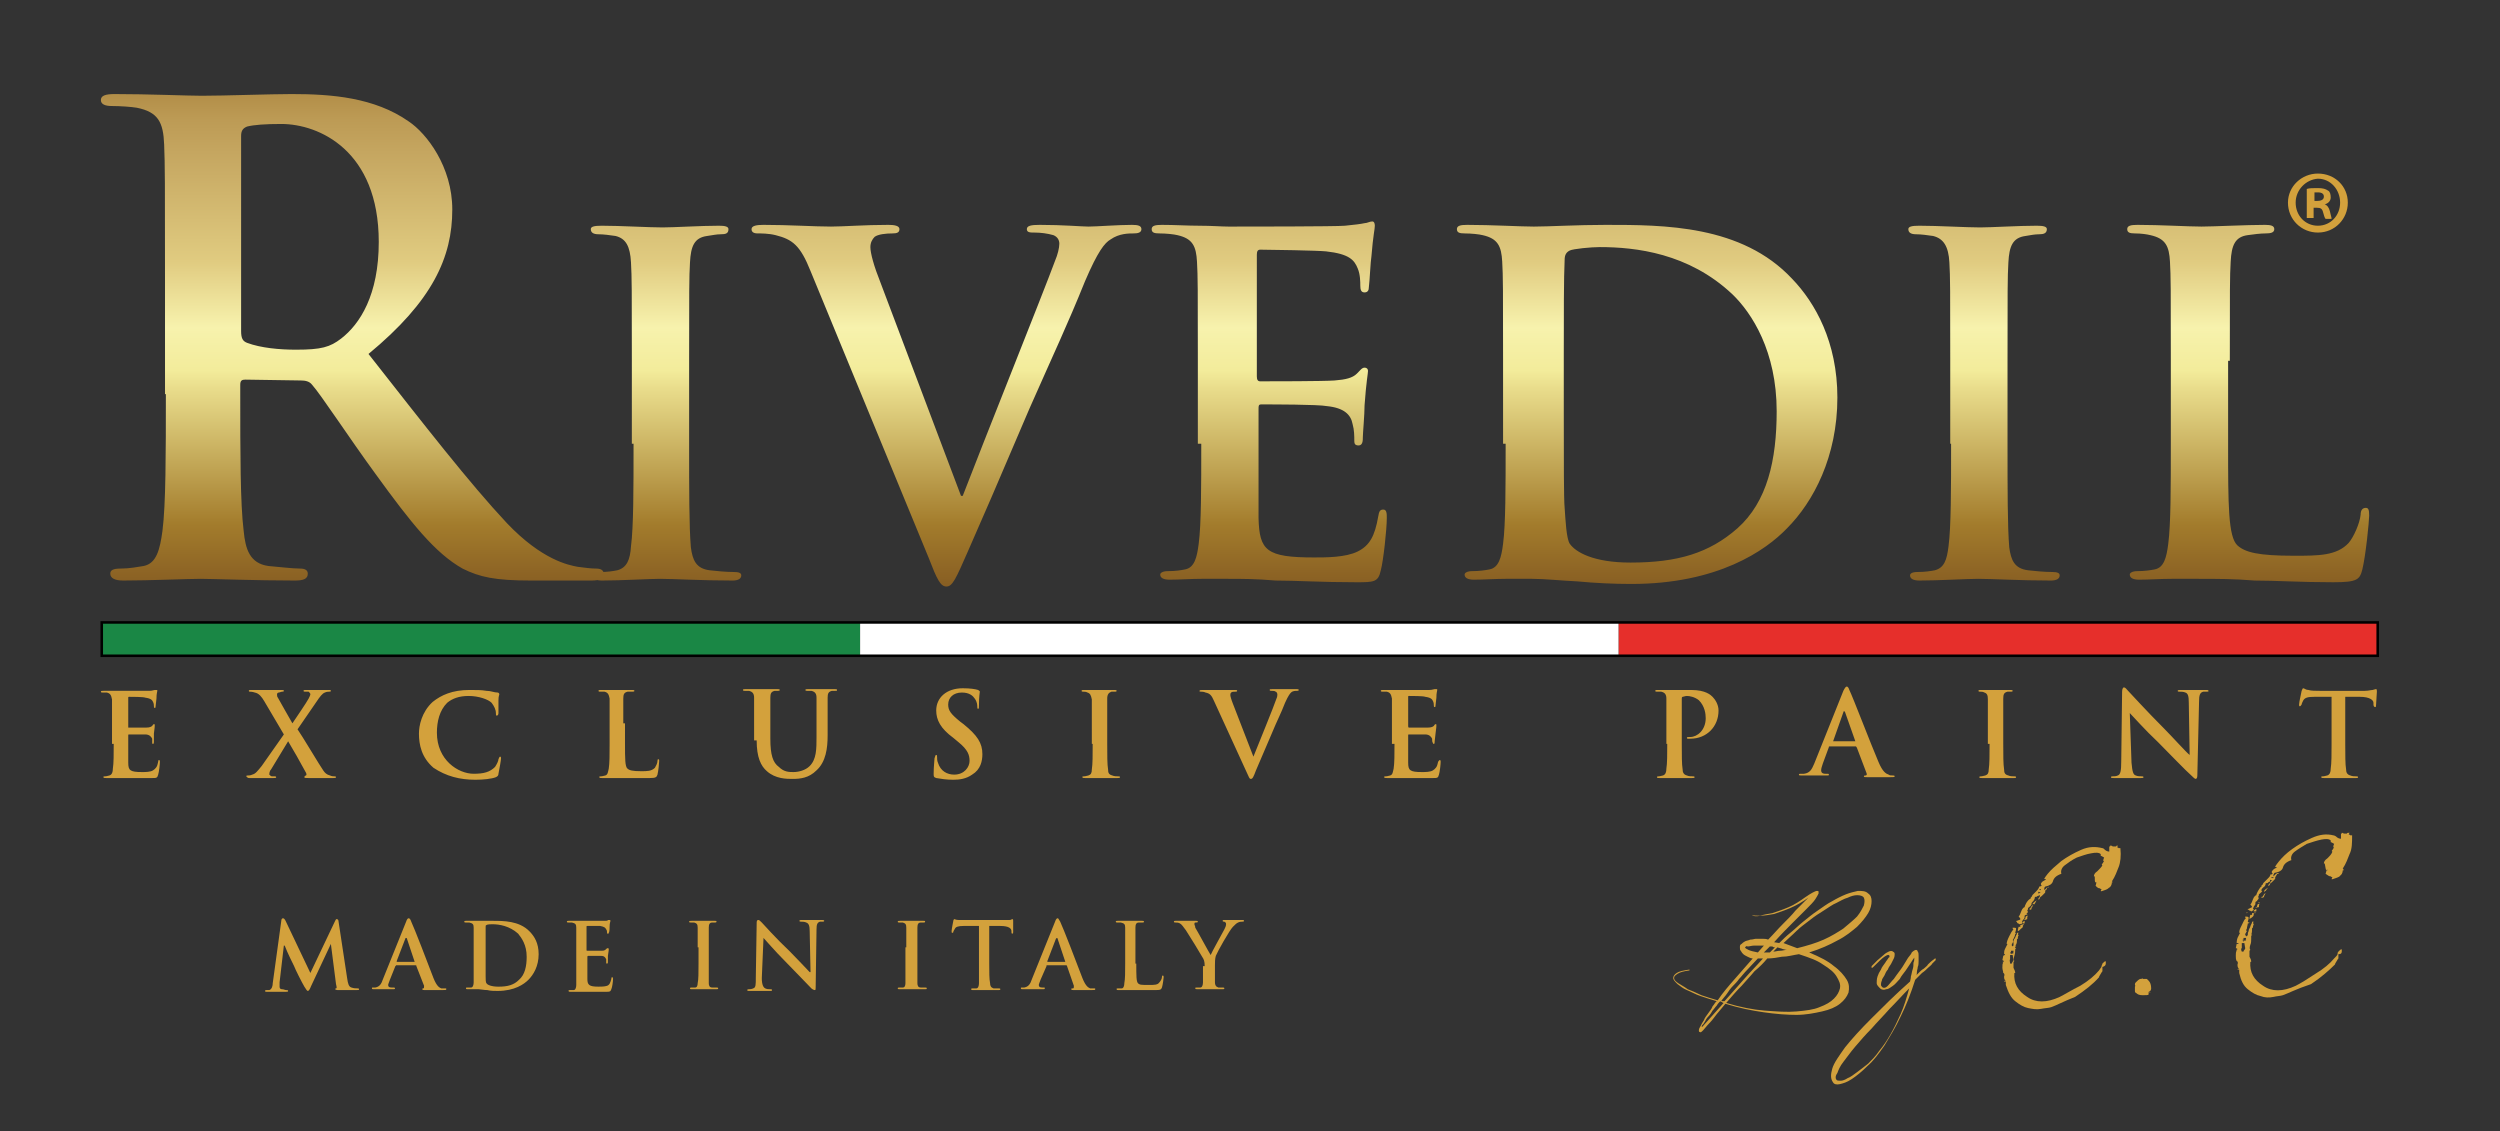 <?xml version="1.0" encoding="utf-8"?>
<!-- Generator: Adobe Illustrator 28.0.0, SVG Export Plug-In . SVG Version: 6.00 Build 0)  -->
<svg version="1.1" id="Livello_1" xmlns="http://www.w3.org/2000/svg" xmlns:xlink="http://www.w3.org/1999/xlink" x="0px" y="0px"
	 viewBox="0 0 292.4 132.3" style="enable-background:new 0 0 292.4 132.3;" xml:space="preserve">
<rect x="0" y="0" width="292.4" height="132.3" fill="#333333" stroke="none"/>
<style type="text/css">
	.st0{fill-rule:evenodd;clip-rule:evenodd;fill:#D3A13C;}
	.st1{fill:#1A8745;}
	.st2{fill:#E62F2B;}
	.st3{fill:#FFFFFF;}
	.st4{fill:#D3A13C;}
	.st5{fill:none;stroke:#000000;stroke-width:0.3;stroke-miterlimit:10;}
	
		.st6{clip-path:url(#XMLID_00000101801111394855033480000017165172517906026413_);fill-rule:evenodd;clip-rule:evenodd;fill:url(#XMLID_00000132805652434978054590000018206737925028694174_);}
</style>
<g id="XMLID_3269_">
	<g id="XMLID_3335_">
		<path id="XMLID_3363_" class="st0" d="M238.6,104.1C238.6,104.1,238.6,104.1,238.6,104.1c0.1,0,0.1,0,0.2,0c0,0,0,0-0.1,0
			c0,0,0,0,0-0.1c0,0-0.1,0-0.1,0c0,0,0,0,0,0C238.5,104,238.5,104.1,238.6,104.1C238.6,104.1,238.6,104.1,238.6,104.1z
			 M238.4,104.5c0.1,0,0.2-0.1,0.3-0.1c-0.1,0-0.2-0.1-0.3-0.1C238.4,104.4,238.4,104.5,238.4,104.5z M237.7,105.8
			c0-0.1,0.2-0.3,0.5-0.5c-0.1,0.2-0.2,0.4-0.3,0.5C237.8,105.7,237.8,105.7,237.7,105.8C237.7,105.8,237.7,105.8,237.7,105.8z
			 M237.4,106.4C237.4,106.4,237.4,106.4,237.4,106.4c0-0.1-0.1-0.1-0.1-0.1c0.1,0,0.1,0,0.2-0.1c0-0.1,0.1-0.2,0.2-0.3c0,0,0,0,0,0
			c0,0,0.1,0,0.1,0c0,0,0,0,0,0c0,0,0,0,0,0c0,0.1-0.1,0.1-0.1,0.1c0,0,0,0.1,0,0.1c0,0,0,0,0,0c-0.1,0-0.1,0.1-0.1,0.2
			C237.6,106.4,237.5,106.4,237.4,106.4C237.4,106.4,237.4,106.4,237.4,106.4z M237,107C237,107,237,107,237,107
			C237,106.9,237,106.9,237,107c0-0.1,0.1-0.1,0.1-0.1c0,0,0,0.1,0,0.1C237.2,107,237.1,107,237,107L237,107z M236.7,107.6
			C236.7,107.6,236.6,107.6,236.7,107.6c0.1-0.1,0.2-0.1,0.2-0.3c0-0.1,0.1-0.2,0.3-0.2c-0.1,0.1-0.1,0.2-0.1,0.4
			C236.9,107.6,236.8,107.6,236.7,107.6z M236.5,108C236.5,108,236.5,108,236.5,108c0-0.1,0-0.1,0-0.1c0.2-0.1,0.2-0.2,0.3-0.2
			c0,0,0,0.1,0,0.2c0,0.1,0,0.1,0,0.1c-0.1,0-0.1,0-0.1,0C236.6,108,236.5,108,236.5,108z M236.2,108.1c0,0-0.1-0.1-0.2-0.1
			c-0.1-0.1-0.1-0.1-0.1-0.2c0,0-0.1,0-0.1,0c0-0.1,0-0.1,0.1-0.1c0,0,0,0,0,0c0,0,0,0,0,0c0.2-0.1,0.4-0.1,0.4-0.2
			c0-0.1-0.1-0.2-0.2-0.3c0.1-0.1,0.2-0.3,0.3-0.6c0.1-0.3,0.3-0.5,0.4-0.5c0-0.1,0.1-0.3,0.2-0.5c0.2-0.3,0.3-0.4,0.5-0.5
			c0-0.1,0-0.1,0.1-0.2c0.1-0.1,0.1-0.2,0.1-0.2c0.1-0.1,0.3-0.3,0.5-0.5c0.2-0.2,0.3-0.4,0.3-0.5c0.1,0,0.3-0.1,0.3-0.1
			c0,0-0.1-0.1-0.1-0.2c0-0.1,0.1-0.2,0.2-0.3c0.2-0.1,0.3-0.2,0.4-0.2c-0.1-0.1-0.1-0.1-0.1-0.1c-0.2,0.1-0.1-0.1,0.3-0.6
			c0.4-0.5,0.9-0.9,1.6-1.5c0.7-0.5,1.4-0.9,2.3-1.3c0.9-0.4,1.7-0.4,2.5-0.2c0.1,0,0.2,0.1,0.3,0.2c0.1,0.1,0.3,0.2,0.5,0.2
			c0-0.2,0-0.3,0-0.4c0,0,0,0,0,0c0,0,0,0,0,0c0,0,0-0.1,0-0.2c0,0,0,0,0,0c0,0,0.1,0,0.1,0c0,0,0-0.1,0-0.1c0.1,0,0.2,0,0.3,0.1
			c0.1,0,0.2,0,0.4,0c0-0.1,0.1-0.1,0.2-0.1c0,0,0,0.1-0.1,0.2c0.1,0,0.1,0,0.2,0.1c0.1,0,0.1,0,0.2,0c0.1,0.9,0,1.7-0.2,2.2
			c-0.2,0.5-0.4,1.1-0.8,1.7c0.1,0,0.1,0.1,0.1,0.1c-0.1,0-0.1,0-0.1,0c0,0,0,0,0,0c0,0.1,0,0.2-0.1,0.4c-0.1,0.1-0.1,0.2-0.2,0.2
			c-0.1,0.1-0.2,0.2-0.5,0.3c-0.3,0.1-0.5,0.2-0.5,0.1l0.1-0.2c0,0-0.1,0-0.2-0.1c-0.2,0-0.3-0.1-0.5-0.3c0.1-0.3,0.1-0.5,0.1-0.5
			c0,0,0,0,0,0.1c0,0,0,0-0.1,0c-0.1,0-0.1-0.3-0.1-0.7c0,0-0.1,0-0.1,0c0,0,0,0,0,0c0-0.2,0.1-0.4,0.4-0.6c0.3-0.3,0.5-0.5,0.6-0.7
			c-0.1,0-0.1-0.1,0-0.2c0.1-0.1,0.1-0.2,0.2-0.3c-0.1,0-0.1,0-0.1,0c0,0,0,0,0,0c0-0.1,0-0.2,0.1-0.4c-0.2-0.1-0.3-0.2-0.4-0.2
			c0,0,0,0,0-0.1c0,0,0-0.1,0-0.1c-0.2-0.2-0.6-0.2-1.1-0.1c-0.6,0.1-1.1,0.3-1.7,0.5c-0.6,0.3-1,0.6-1.4,0.9
			c-0.4,0.3-0.5,0.7-0.4,1c-0.6,0.2-0.9,0.5-1,0.9c-0.1,0.3-0.4,0.5-0.9,0.6c-0.1,0.1-0.1,0.2-0.1,0.2c0,0.1,0,0.1,0,0.2
			c0,0,0,0,0,0c0.1-0.1,0.2-0.1,0.2-0.2c0.1-0.1,0.2-0.1,0.3-0.2c0,0,0,0,0,0.1c0,0,0,0,0,0c-0.1,0-0.2,0-0.2,0.1
			c0,0.1-0.1,0.2-0.1,0.2c-0.1,0-0.1,0.1-0.1,0.3c0,0-0.1,0.1-0.1,0.1c0,0,0,0-0.1,0c0,0,0,0,0,0c0,0,0,0,0.1,0
			c-0.1,0.1-0.2,0.2-0.3,0.3c-0.1,0.1-0.2,0.1-0.2,0.2c0,0.1-0.1,0.1-0.1,0.2c-0.1,0-0.1,0-0.1,0c0,0,0-0.1,0-0.1
			c0.1-0.1,0.2-0.2,0.2-0.4c-0.1,0-0.2,0.1-0.3,0.1c-0.1,0.1-0.1,0.1-0.3,0.1c0,0.2-0.1,0.4-0.2,0.5c-0.1,0.1-0.2,0.2-0.2,0.3
			c0,0.1,0,0.1,0,0.1c0,0,0,0,0,0c-0.1,0.2-0.3,0.3-0.4,0.4c0,0.1,0,0.2-0.1,0.3c0.1,0.1,0.1,0.2,0,0.3c-0.1,0.1-0.1,0.1-0.1,0.1
			c0,0,0,0.1,0,0.1c0,0,0,0,0,0c-0.1,0-0.1,0-0.2,0.1c0,0.2,0,0.3-0.1,0.4c-0.1,0.1-0.2,0.2-0.2,0.4c0.1,0,0.1,0.1,0.1,0.1
			C236.3,108.1,236.2,108.1,236.2,108.1C236.2,108.1,236.2,108.1,236.2,108.1z M235.6,108.3C235.6,108.2,235.6,108.2,235.6,108.3
			c0.1-0.1,0.1-0.1,0.2-0.1C235.7,108.2,235.7,108.2,235.6,108.3z M236,108.9c0,0,0-0.2,0.1-0.5c0,0,0,0,0.1,0c0,0,0,0,0.1,0
			c0,0,0-0.1,0-0.1c0,0,0,0,0-0.1c0.1,0,0.2-0.1,0.4-0.1c0,0,0,0,0,0.1c0,0-0.1,0-0.1,0c0,0.2,0,0.3-0.2,0.4
			C236.2,108.8,236.1,108.9,236,108.9z M235.3,111.6c0.1-0.1,0.1-0.1,0.1-0.1c0,0-0.1,0-0.1,0c0,0,0,0,0,0c0,0,0.1,0,0.2,0
			c0,0,0-0.1,0-0.1c-0.1,0-0.1,0-0.1,0c0.1,0,0.1-0.1,0.1-0.2l-0.3,0c0,0,0,0,0,0.1c0,0,0,0,0,0.1c0,0-0.1,0-0.1,0c0,0,0,0,0,0
			c0,0,0,0,0,0.1c0,0,0,0,0,0c0,0,0.1,0,0.1,0c0,0.1,0,0.2,0,0.2C235.2,111.4,235.2,111.5,235.3,111.6z M235.1,112.7
			c0.1,0,0.1,0,0.2,0c0-0.1,0.1-0.2,0.1-0.2c0-0.1,0.1-0.1,0.1-0.2l-0.1-0.6c-0.1,0-0.2,0-0.2,0c0,0-0.1,0-0.1,0c0,0.2,0,0.4,0,0.5
			C235,112.3,235.1,112.5,235.1,112.7z M239.9,117.8c-0.3,0.1-0.7,0.1-1.2,0.2c-0.5,0.1-1,0-1.5-0.1c-0.5-0.1-1-0.4-1.5-0.8
			c-0.5-0.4-0.8-1-1.1-1.9c0-0.1,0-0.2,0-0.4c-0.1,0-0.2,0-0.2,0c0-0.1,0.1-0.1,0.2-0.1c-0.2-0.1-0.2-0.3-0.2-0.5
			c0.1-0.2,0-0.4-0.1-0.4c0-0.2-0.1-0.4-0.1-0.6c0-0.3,0-0.5,0.1-0.6c0,0-0.1-0.1-0.1-0.1c0,0,0,0,0.1,0c0,0,0.1-0.1,0.1-0.1
			c-0.1,0-0.1-0.1-0.2-0.1l0.1-0.5c0,0,0.1-0.1,0.2-0.1c0-0.1,0-0.1,0-0.1c0,0-0.1,0-0.1,0c0-0.2,0-0.4,0.1-0.6
			c0.1-0.2,0.2-0.4,0.3-0.6c0,0-0.1,0-0.1,0c0,0,0,0,0,0c0-0.2,0.1-0.5,0.3-0.9c0.2-0.4,0.3-0.6,0.5-0.8c-0.1,0-0.1-0.1-0.1-0.2
			c0.2,0,0.4,0,0.4,0.1c0,0.3-0.1,0.4-0.1,0.5c0.1,0,0.1,0.1,0.1,0.1c0,0,0.1,0,0.1,0c-0.1,0-0.1,0-0.1,0c0,0-0.1,0-0.1,0
			c0,0.2-0.1,0.4-0.2,0.6c-0.1,0.1-0.1,0.2,0,0.4c-0.1,0-0.1,0-0.1,0.1c0,0,0,0,0,0c0,0,0,0,0,0c-0.1,0.1-0.1,0.1-0.1,0.2
			c0,0,0,0.1,0,0.1c0,0,0.1,0.1,0.1,0.1c0,0,0,0,0,0c0,0,0-0.1,0.1-0.1c0-0.1,0-0.3,0-0.5c0-0.2,0.1-0.3,0.2-0.4c0,0,0-0.1,0-0.1
			c0,0,0.1-0.1,0.1-0.2c0.1-0.1,0.1-0.2,0.1-0.3c0,0,0,0,0,0c0,0,0.1,0,0.2,0c-0.1,0.1-0.1,0.2,0,0.3c-0.1,0.1-0.1,0.3-0.1,0.4
			c0,0-0.1,0-0.1,0.1c0,0.3,0,0.5-0.2,0.7c0,0,0,0,0,0c0,0,0,0,0.1,0c0,0,0,0,0,0.1c0,0,0,0,0,0c0,0-0.1,0-0.1,0c0,0.1,0,0.1,0,0.2
			c0.1,0,0.1,0.1,0.1,0.1c0,0-0.1,0-0.1,0c0,0.2,0,0.5-0.1,0.8c-0.1,0.3-0.1,0.5,0,0.6c-0.1,0.1-0.1,0.1-0.1,0.1c0,0.2,0,0.3,0,0.4
			c0,0.1,0,0.2,0,0.3c0,0,0,0,0,0c0.1,0.2,0.2,0.4,0.2,0.6c0,0,0,0-0.1,0c0,0,0,0,0,0c-0.1,1.2,0.4,2.1,1.5,2.8c1,0.7,2.3,0.7,3.8,0
			c0.6-0.3,1.4-0.8,2.4-1.3c1-0.6,1.7-1.2,2.2-1.8c0.2-0.3,0.3-0.4,0.3-0.5c0-0.1,0.1-0.2,0.1-0.3c0.3-0.3,0.4-0.4,0.4-0.1
			c0,0.3-0.1,0.4-0.4,0.5c0,0.3,0,0.4,0,0.5c0,0-0.1,0.1-0.2,0.3c-0.1,0.2-0.2,0.3-0.2,0.4c-0.7,0.8-1.6,1.5-2.8,2.3
			C241.4,117.1,240.5,117.6,239.9,117.8z"/>
		<path id="XMLID_3362_" class="st0" d="M251.5,116.1c-0.1,0-0.1,0-0.1-0.1c0-0.1,0-0.2,0-0.1c-0.1,0.1-0.1,0.2-0.1,0.2
			c0,0.1,0,0.1,0,0.2c0,0.1-0.3,0.1-0.7,0.1c-0.4,0-0.6-0.1-0.8-0.3c-0.1,0-0.1-0.1-0.1-0.2c0-0.1,0-0.1,0-0.2c0,0,0,0,0,0
			c0,0,0,0,0,0c0-0.2,0-0.3,0-0.3c0,0,0.1-0.1,0-0.2c0-0.1,0-0.2,0.1-0.3c0.2-0.2,0.3-0.3,0.5-0.4c0.1,0,0.1,0,0.1,0
			c0,0,0.1,0,0.2-0.1c0,0,0,0,0,0.1c0,0,0.1,0,0.1,0c0.3,0,0.4,0,0.4,0c0,0,0,0,0.2,0.2c0.2,0.2,0.3,0.5,0.3,0.9
			c0,0.2-0.1,0.3-0.2,0.4C251.5,116,251.5,116.1,251.5,116.1z"/>
		<path id="XMLID_3348_" class="st0" d="M265.7,102.7C265.7,102.7,265.7,102.7,265.7,102.7c0.1,0,0.1,0,0.2,0c0,0,0,0,0,0
			c0,0,0-0.1,0-0.1c0,0-0.1,0-0.1,0c0,0,0,0,0,0C265.6,102.6,265.6,102.6,265.7,102.7C265.7,102.7,265.7,102.7,265.7,102.7z
			 M265.5,103.1c0.1,0,0.2-0.1,0.3-0.1c-0.1,0-0.2-0.1-0.3-0.1C265.5,103,265.5,103,265.5,103.1z M264.8,104.3
			c0-0.2,0.2-0.3,0.5-0.5c-0.2,0.2-0.3,0.4-0.3,0.4C264.9,104.2,264.9,104.3,264.8,104.3C264.8,104.3,264.8,104.3,264.8,104.3z
			 M264.5,105C264.5,105,264.5,105,264.5,105c0-0.1,0-0.1,0-0.1c0.1,0,0.1,0,0.2-0.1c0-0.1,0.1-0.2,0.2-0.3c0,0,0,0,0,0
			c0,0,0,0,0.1,0c0,0,0,0,0,0c0,0,0,0,0,0c-0.1,0.1-0.1,0.1-0.1,0.1c0,0,0,0.1,0,0.1c0,0,0,0,0,0c-0.1,0-0.1,0.1-0.1,0.2
			C264.7,105,264.6,105,264.5,105C264.5,105,264.5,105,264.5,105z M264.1,105.6C264.1,105.6,264.1,105.5,264.1,105.6
			C264.1,105.5,264.1,105.5,264.1,105.6c0-0.1,0.1-0.1,0.1-0.1c0,0.1,0,0.1,0.1,0.1C264.3,105.5,264.2,105.5,264.1,105.6
			C264.2,105.6,264.2,105.6,264.1,105.6z M263.8,106.2C263.7,106.2,263.7,106.1,263.8,106.2c0.1-0.1,0.2-0.1,0.2-0.3
			c0-0.1,0.1-0.2,0.3-0.2c-0.1,0.1-0.1,0.2-0.1,0.4C264,106.1,263.9,106.2,263.8,106.2z M263.6,106.6
			C263.6,106.6,263.6,106.6,263.6,106.6c0-0.1,0-0.1,0-0.1c0.1-0.1,0.3-0.2,0.3-0.2c0,0.1,0,0.1,0,0.2c0,0.1,0,0.1,0,0.1
			c-0.1,0-0.1,0-0.1,0C263.7,106.6,263.6,106.6,263.6,106.6z M263.3,106.6c0,0-0.1-0.1-0.2-0.1c0,0-0.1-0.1-0.1-0.1c0,0-0.1,0-0.1,0
			c0-0.1,0-0.1,0.1-0.1c0,0,0,0,0,0c0,0,0,0,0,0c0.2-0.1,0.4-0.2,0.4-0.2c0-0.1-0.1-0.2-0.2-0.3c0.1-0.1,0.2-0.3,0.3-0.6
			c0.1-0.3,0.3-0.5,0.4-0.5c0-0.1,0.1-0.3,0.2-0.5c0.2-0.3,0.3-0.5,0.4-0.5c0-0.1,0-0.2,0.1-0.2c0.1-0.1,0.1-0.2,0.1-0.2
			c0.1-0.1,0.3-0.3,0.5-0.5c0.2-0.2,0.4-0.4,0.3-0.5c0.2,0,0.3-0.1,0.3-0.1c0-0.1-0.1-0.1-0.1-0.2c0-0.1,0.1-0.2,0.2-0.3
			c0.1-0.1,0.3-0.2,0.4-0.2c-0.1-0.1-0.1-0.1-0.1-0.1c-0.2,0.1-0.1-0.1,0.3-0.6c0.4-0.5,0.9-1,1.6-1.5c0.7-0.5,1.4-0.9,2.3-1.3
			c0.9-0.4,1.7-0.5,2.5-0.3c0.1,0,0.3,0.1,0.4,0.2c0.1,0.1,0.3,0.2,0.5,0.2c0-0.2,0-0.3,0-0.4c0,0,0,0,0,0c0,0,0,0,0,0
			c0,0,0-0.1,0-0.2c0,0,0,0,0,0c0,0,0.1,0,0.1,0c0,0,0-0.1,0-0.1c0.1,0,0.2,0.1,0.3,0.1c0.1,0,0.2,0,0.3,0c0-0.1,0.1-0.1,0.3-0.1
			c0,0,0,0-0.1,0.2c0,0,0.1,0,0.2,0.1c0,0,0.1,0,0.2,0c0,0.9,0,1.6-0.3,2.2c-0.2,0.5-0.4,1.1-0.8,1.7c0.1,0,0.1,0.1,0.1,0.2
			c-0.1,0-0.1,0-0.1,0c0,0,0,0,0,0c0,0.1,0,0.2-0.1,0.4c-0.1,0.1-0.1,0.2-0.2,0.2c0,0.1-0.2,0.2-0.5,0.3c-0.3,0.1-0.5,0.2-0.5,0.1
			l0.1-0.2c0,0-0.1,0-0.2-0.1c-0.2,0-0.3-0.1-0.6-0.3c0.1-0.3,0.1-0.5,0.2-0.5c0,0,0,0,0,0.1c0,0,0,0-0.1,0
			c-0.1-0.1-0.1-0.3-0.2-0.8c0,0-0.1,0-0.1,0c0,0,0,0,0,0c0-0.2,0.1-0.4,0.4-0.6c0.3-0.3,0.5-0.5,0.6-0.8c-0.1,0-0.1-0.1,0-0.2
			c0.1-0.1,0.1-0.2,0.2-0.3c-0.1,0-0.1,0-0.1,0c0,0,0,0,0,0c0-0.1,0-0.2,0.1-0.4c-0.2-0.1-0.3-0.2-0.4-0.2c0,0,0-0.1,0-0.1
			c0,0,0-0.1,0-0.1c-0.2-0.2-0.6-0.2-1.1-0.1c-0.5,0.1-1.1,0.3-1.7,0.5c-0.5,0.3-1,0.6-1.4,0.9c-0.4,0.3-0.5,0.7-0.4,1
			c-0.6,0.2-0.9,0.5-1,0.9c-0.1,0.3-0.4,0.5-1,0.6c0,0.1-0.1,0.2-0.1,0.2c0,0.1,0,0.1,0,0.2c0,0,0,0,0,0c0.1-0.1,0.1-0.1,0.2-0.2
			c0.1-0.1,0.2-0.2,0.4-0.2c0,0,0,0.1,0,0.1c0,0,0,0,0,0c-0.1,0-0.2,0-0.2,0.1c-0.1,0.1-0.1,0.2-0.1,0.2c-0.1,0-0.1,0.1-0.1,0.3
			c0,0-0.1,0.1-0.1,0.1c0,0,0,0-0.1,0c0,0,0,0,0,0c0,0,0,0,0.1,0c-0.1,0.1-0.2,0.2-0.3,0.3c-0.1,0.1-0.2,0.1-0.2,0.2
			c0,0.1-0.1,0.1-0.1,0.2c0,0-0.1,0-0.1,0c0,0,0-0.1,0-0.1c0.1-0.1,0.2-0.2,0.3-0.4c-0.1,0-0.2,0-0.3,0.1c-0.1,0.1-0.1,0.1-0.3,0.1
			c0,0.2-0.1,0.4-0.3,0.5c-0.1,0.1-0.2,0.2-0.2,0.3c0,0.1,0,0.1,0,0.1c0,0,0.1,0,0.1,0c-0.1,0.2-0.3,0.3-0.4,0.4
			c0,0.1,0,0.2-0.1,0.3c0.1,0.1,0.1,0.2,0,0.3c-0.1,0.1-0.1,0.1-0.1,0.1c0,0,0,0,0,0.1c0,0,0,0,0,0c-0.1,0-0.1,0-0.2,0.1
			c0,0.2,0,0.3-0.1,0.4c-0.1,0.1-0.1,0.2-0.2,0.4c0.1,0,0.1,0.1,0.1,0.1C263.4,106.6,263.3,106.6,263.3,106.6
			C263.3,106.6,263.3,106.6,263.3,106.6z M262.7,106.8C262.7,106.8,262.7,106.8,262.7,106.8c0.1-0.1,0.1-0.1,0.2-0.1
			C262.8,106.8,262.8,106.8,262.7,106.8z M263.1,107.5c0,0,0-0.2,0.1-0.5c0,0,0,0,0.1,0c0,0,0,0,0.1,0c0,0,0-0.1,0-0.1
			c0,0,0,0,0-0.1c0.1,0,0.2,0,0.4-0.1c0,0,0,0.1,0,0.1c0,0-0.1,0-0.2,0c0,0.2,0,0.3-0.1,0.4C263.3,107.4,263.2,107.4,263.1,107.5z
			 M262.4,110.1c0.1-0.1,0.1-0.1,0.2-0.1c-0.1,0-0.1,0-0.1,0c0,0,0,0,0,0c0,0,0.1,0,0.2,0c0,0,0-0.1,0-0.1c-0.1,0-0.1,0-0.1,0
			c0.1,0,0.1-0.1,0.1-0.2l-0.3,0c0,0,0,0,0,0.1c0,0,0,0,0,0.1c-0.1,0-0.1,0-0.1,0c0,0,0,0,0,0c0,0,0,0,0,0.1c0,0,0,0,0,0
			c0,0,0.1,0,0.1,0c0,0.1,0,0.1,0,0.2C262.3,110,262.3,110.1,262.4,110.1z M262.2,111.3c0,0,0.1,0,0.2,0c0-0.1,0.1-0.2,0.1-0.2
			c0,0,0.1-0.1,0.1-0.2l-0.1-0.6c-0.1,0-0.2,0-0.2,0c0,0-0.1,0-0.1,0c0,0.2,0,0.4,0,0.6C262.1,110.9,262.1,111.1,262.2,111.3z
			 M267,116.4c-0.3,0.1-0.7,0.1-1.1,0.2c-0.5,0.1-1,0.1-1.5-0.1c-0.5-0.1-1-0.4-1.5-0.8c-0.5-0.4-0.8-1-1-1.9c0-0.1,0-0.2,0-0.4
			c-0.1,0-0.2,0-0.2,0c0-0.1,0.1-0.1,0.2-0.1c-0.2-0.1-0.2-0.3-0.2-0.5c0.1-0.2,0-0.4-0.1-0.4c-0.1-0.2-0.1-0.4-0.1-0.6
			c0-0.2,0-0.5,0.1-0.6c0,0,0-0.1-0.1-0.1c0,0,0,0,0.1,0c0,0,0.1-0.1,0.1-0.1c0,0-0.1-0.1-0.2-0.1l0.1-0.5c0,0,0.1,0,0.2,0
			c0-0.1,0-0.1,0-0.1c0,0-0.1,0-0.2,0c0-0.1,0-0.3,0.1-0.6c0.1-0.2,0.2-0.4,0.3-0.6c0,0-0.1,0-0.1,0c0,0,0,0,0,0
			c0-0.3,0.1-0.5,0.3-0.9c0.2-0.4,0.3-0.7,0.5-0.8c-0.1,0-0.1-0.1-0.1-0.2c0.2,0,0.3,0,0.4,0.1c0,0.3-0.1,0.4-0.1,0.5
			c0,0,0.1,0.1,0.1,0.1c0,0,0.1,0,0.2,0c-0.1,0-0.1,0-0.2,0.1c0,0-0.1,0-0.1,0c0,0.2-0.1,0.4-0.1,0.6c-0.1,0.1-0.1,0.3,0,0.4
			c-0.1,0-0.1,0-0.1,0.1c0,0,0,0,0,0c0,0,0,0,0,0c-0.1,0.1-0.1,0.1-0.1,0.2c0,0,0,0.1,0,0.1c0.1,0,0.1,0,0.1,0.1c0,0,0,0,0.1,0
			c0,0,0-0.1,0.1-0.1c0-0.2,0-0.3,0.1-0.5c0-0.2,0.1-0.3,0.2-0.5c0,0,0-0.1,0-0.1c0,0,0.1-0.1,0.1-0.2c0.1-0.1,0.1-0.3,0.1-0.3h0
			c0,0,0.1,0,0.2,0c-0.1,0.1-0.1,0.2,0,0.3c-0.1,0.2-0.1,0.3-0.1,0.4c0,0-0.1,0-0.1,0.1c0,0.3,0,0.5-0.1,0.7c0,0,0,0,0,0
			c0,0,0,0,0.1,0c0,0,0,0.1,0,0.1c0,0,0,0,0,0c0,0-0.1,0-0.1,0c0,0.1,0,0.1,0,0.2c0,0.1,0,0.1,0,0.2c0,0,0,0,0,0
			c0,0.2,0,0.5-0.1,0.7c-0.1,0.3-0.1,0.5,0,0.6c-0.1,0.1-0.1,0.1-0.1,0.1c0,0.1,0,0.3,0,0.4c0,0.1,0,0.2,0,0.3c0,0,0,0,0,0
			c0.1,0.2,0.2,0.3,0.2,0.6c0,0-0.1,0-0.1,0c0,0,0,0,0,0c-0.1,1.2,0.4,2.1,1.5,2.8c1,0.7,2.3,0.7,3.8,0c0.6-0.3,1.4-0.8,2.3-1.4
			c1-0.6,1.7-1.2,2.2-1.8c0.2-0.2,0.4-0.4,0.4-0.5c0-0.1,0-0.2,0.1-0.3c0.3-0.3,0.4-0.4,0.4-0.1c0,0.3-0.1,0.4-0.4,0.4
			c0,0.3,0,0.4,0,0.5c0,0-0.1,0.1-0.2,0.3c-0.1,0.2-0.2,0.3-0.2,0.4c-0.7,0.7-1.6,1.5-2.8,2.3C268.5,115.7,267.6,116.2,267,116.4z"
			/>
		<path id="XMLID_3339_" class="st0" d="M207.9,110.8l-0.5,0.5c0.3,0,0.5-0.1,0.8-0.1c0.3,0,0.5-0.1,0.8-0.1c-0.2,0-0.4-0.1-0.5-0.1
			C208.3,110.9,208.1,110.9,207.9,110.8z M206.3,111.4l0.7,0c0.1-0.1,0.2-0.2,0.3-0.3c0.1-0.1,0.2-0.2,0.3-0.3c-0.1,0-0.2,0-0.3-0.1
			c-0.1,0-0.2,0-0.3,0L206.3,111.4z M201.6,117.3c-0.1,0-0.1,0-0.2-0.1c-0.1,0-0.1,0-0.2-0.1c-0.1,0.1-0.3,0.3-0.4,0.5
			c-0.2,0.2-0.3,0.4-0.5,0.6c-0.1,0.2-0.3,0.5-0.5,0.7c-0.2,0.2-0.3,0.4-0.4,0.6c-0.1,0.2-0.2,0.3-0.3,0.4c-0.1,0.1-0.1,0.2,0,0.2
			L201.6,117.3z M204.1,110.8c0,0.1,0.2,0.2,0.4,0.3c0.2,0.1,0.6,0.2,1.1,0.3l0.7-0.8c-0.1,0-0.3,0-0.5,0c-0.2,0-0.5,0-0.7,0
			c-0.2,0-0.5,0.1-0.7,0.1C204.3,110.6,204.2,110.7,204.1,110.8z M201.7,117.1c0.8-0.9,1.6-1.8,2.3-2.6c0.7-0.8,1.5-1.6,2.2-2.4
			c-0.2,0-0.4,0-0.6,0c-0.5,0.5-1,1.1-1.5,1.6c-0.2,0.2-0.4,0.5-0.7,0.8c-0.2,0.3-0.5,0.6-0.7,0.8c-0.3,0.3-0.5,0.6-0.7,0.9
			c-0.2,0.3-0.5,0.6-0.7,0.9L201.7,117.1z M210.2,110.9c1.2-0.3,2.2-0.6,3.1-1c0.9-0.4,1.7-0.9,2.3-1.3c0.6-0.5,1.2-1,1.6-1.4
			c0.4-0.5,0.6-0.9,0.8-1.3c0.1-0.4,0.1-0.7,0-0.9c-0.1-0.2-0.4-0.3-0.8-0.3c-0.3,0-0.7,0.1-1.1,0.3c-0.4,0.1-0.9,0.4-1.3,0.6
			c-0.5,0.2-1,0.6-1.5,0.9c-0.5,0.3-1.1,0.7-1.6,1.1c-0.5,0.4-1.1,0.8-1.6,1.3c-0.5,0.5-1.1,1-1.5,1.4L210.2,110.9z M206.7,112.1
			c-0.4,0.5-0.9,1-1.5,1.5c-0.4,0.5-0.9,1-1.5,1.7c-0.6,0.6-1.2,1.3-1.8,2c1.6,0.5,3.2,0.8,4.5,0.9c1.4,0.1,2.6,0.2,3.7,0.1
			c1.1-0.1,2-0.2,2.7-0.5c0.8-0.3,1.3-0.6,1.7-1c0.4-0.4,0.6-0.8,0.7-1.2c0.1-0.5-0.1-0.9-0.4-1.4c-0.3-0.5-0.8-0.9-1.6-1.4
			c-0.7-0.5-1.6-0.8-2.8-1.2c-0.7,0.1-1.3,0.3-2,0.3C207.9,112,207.3,112.1,206.7,112.1z M204.9,107c0.2,0.1,0.5,0.1,0.9,0.1
			c0.4-0.1,0.9-0.2,1.5-0.3c0.6-0.2,1.2-0.4,1.9-0.7c0.7-0.3,1.3-0.7,2-1.2c0.3-0.2,0.6-0.4,0.8-0.5c0.2-0.1,0.4-0.2,0.5-0.2
			c0.1,0,0.2,0,0.2,0.1c0,0.1,0,0.1,0,0.2c-0.1,0.2-0.2,0.4-0.4,0.7c-0.2,0.3-0.6,0.7-1,1.1c-0.4,0.4-1,1-1.6,1.6
			c-0.6,0.6-1.4,1.4-2.2,2.3l0.6,0.1c0.4-0.4,0.8-0.8,1.3-1.2c0.5-0.4,1-0.9,1.5-1.3c0.5-0.4,1.1-0.9,1.7-1.3
			c0.6-0.4,1.1-0.8,1.7-1.1c0.5-0.3,1.1-0.6,1.6-0.8c0.5-0.2,1-0.3,1.4-0.4c0.5,0,0.9,0,1.2,0.3c0.3,0.2,0.4,0.5,0.4,0.9
			c0,0.4-0.1,0.9-0.4,1.4c-0.3,0.5-0.7,1-1.3,1.6c-0.6,0.5-1.3,1.1-2.3,1.6c-0.9,0.5-2,1-3.3,1.4c1.2,0.5,2.2,1,2.9,1.6
			c0.7,0.5,1.2,1.1,1.5,1.6c0.3,0.5,0.3,1,0.2,1.5c-0.2,0.5-0.5,0.9-1,1.3c-0.5,0.4-1.2,0.7-2.1,0.9c-0.9,0.2-1.9,0.4-3,0.4
			c-1.1,0-2.4-0.1-3.8-0.3c-1.4-0.2-2.9-0.5-4.5-1c-0.3,0.4-0.6,0.7-1,1.2c-0.3,0.4-0.6,0.8-0.9,1.1c-0.3,0.3-0.5,0.6-0.7,0.8
			c-0.2,0.2-0.3,0.3-0.4,0.2c-0.1,0-0.1-0.1-0.1-0.2c0-0.2,0.1-0.3,0.2-0.5c0.1-0.2,0.2-0.4,0.4-0.7c0.1-0.3,0.3-0.5,0.5-0.8
			c0.2-0.3,0.4-0.5,0.5-0.8c0.2-0.2,0.3-0.5,0.5-0.6c-0.7-0.2-1.3-0.4-1.9-0.6c-0.6-0.2-1.1-0.5-1.6-0.7c-0.5-0.2-0.8-0.5-1.1-0.7
			c-0.3-0.3-0.5-0.5-0.5-0.7c0-0.2,0.1-0.4,0.4-0.6c0.3-0.2,0.8-0.3,1.5-0.4l0,0.1c-0.7,0.1-1.1,0.2-1.4,0.4
			c-0.3,0.2-0.4,0.3-0.4,0.5c0,0.2,0.2,0.4,0.5,0.6c0.3,0.2,0.7,0.4,1.1,0.7c0.5,0.2,1,0.4,1.6,0.7c0.6,0.2,1.2,0.4,1.9,0.6
			c0.6-0.9,1.3-1.7,2-2.5c0.7-0.8,1.4-1.6,2.1-2.4c-0.2,0-0.4-0.1-0.6-0.2c-0.2-0.1-0.4-0.2-0.5-0.3c-0.1-0.1-0.2-0.2-0.3-0.4
			c-0.1-0.1-0.1-0.2-0.1-0.4c0-0.2,0-0.3,0.2-0.4c0.1-0.1,0.2-0.2,0.4-0.3c0.2-0.1,0.4-0.1,0.6-0.2c0.3,0,0.5-0.1,0.7-0.1
			c0.2,0,0.5,0,0.7,0c0.2,0,0.5,0,0.7,0.1c0.6-0.6,1.1-1.2,1.7-1.8c0.6-0.6,1.1-1.1,1.5-1.6c0.5-0.5,1-1,1.5-1.5
			c-0.7,0.5-1.4,0.9-2.1,1.2c-0.7,0.3-1.3,0.5-1.9,0.7c-0.6,0.1-1.1,0.2-1.6,0.2C205.5,107.2,205.1,107.2,204.9,107L204.9,107z"/>
		<path id="XMLID_3336_" class="st0" d="M214.8,126.3c0.1,0.1,0.2,0.1,0.5,0.1c0.2,0,0.5-0.1,0.8-0.3c0.3-0.1,0.7-0.4,1.1-0.7
			c0.4-0.3,0.8-0.6,1.3-1c0.4-0.4,0.9-0.9,1.3-1.5c0.5-0.6,0.9-1.2,1.3-1.9c0.4-0.7,0.8-1.5,1.2-2.4c0.4-0.9,0.7-1.9,1-3
			c-0.8,0.8-1.5,1.6-2.3,2.4c-0.7,0.8-1.5,1.6-2.1,2.3c-0.7,0.7-1.3,1.4-1.9,2.1c-0.6,0.7-1,1.3-1.4,1.8c-0.4,0.5-0.6,1-0.7,1.3
			C214.6,125.9,214.7,126.2,214.8,126.3z M221,111.8c-0.1-0.2-0.3-0.1-0.6,0.1c-0.3,0.2-0.7,0.6-1.3,1.2c-0.1,0.1-0.1,0.1-0.2,0.1
			c0,0,0,0,0-0.1c0,0,0-0.1,0-0.1c0.2-0.2,0.4-0.4,0.7-0.7c0.2-0.2,0.5-0.4,0.7-0.6c0.2-0.2,0.4-0.3,0.6-0.4c0.2-0.1,0.4-0.1,0.5,0
			c0.2,0.1,0.2,0.2,0.2,0.3c0,0.1,0,0.3-0.1,0.5c-0.1,0.2-0.2,0.4-0.3,0.6c-0.1,0.2-0.3,0.4-0.4,0.7c-0.2,0.2-0.3,0.5-0.4,0.7
			c-0.1,0.2-0.3,0.4-0.3,0.6c-0.1,0.2-0.1,0.4-0.1,0.5c0,0.1,0.1,0.2,0.2,0.3c0.2,0.1,0.4,0,0.6-0.2c0.2-0.2,0.4-0.5,0.7-0.8
			c0.2-0.3,0.5-0.7,0.8-1.1c0.3-0.4,0.5-0.8,0.7-1.1c0.2-0.4,0.5-0.6,0.6-0.9c0.2-0.2,0.4-0.3,0.5-0.3c0.1,0,0.2,0.1,0.2,0.2
			c0.1,0.1,0.1,0.3,0.1,0.5c0,0.2,0,0.4,0,0.6c0,0.2,0,0.5-0.1,0.7c0,0.2-0.1,0.4-0.1,0.6c0,0.2,0,0.3-0.1,0.4
			c0.1-0.1,0.3-0.3,0.4-0.4c0.1-0.1,0.3-0.3,0.5-0.4c0.2-0.2,0.4-0.3,0.5-0.5c0.2-0.2,0.4-0.4,0.7-0.6c0.1-0.1,0.1-0.1,0.2-0.1
			c0,0,0,0,0,0.1c0,0,0,0.1,0,0.1c-0.1,0.1-0.3,0.3-0.4,0.4c-0.1,0.2-0.3,0.3-0.5,0.5c-0.2,0.2-0.4,0.4-0.7,0.6
			c-0.2,0.2-0.5,0.5-0.8,0.8c-0.5,1.6-1.1,3.1-1.7,4.3c-0.6,1.3-1.3,2.4-1.9,3.4c-0.7,1-1.3,1.8-2,2.4c-0.6,0.6-1.2,1.1-1.8,1.5
			c-0.6,0.4-1,0.5-1.4,0.6c-0.4,0.1-0.7,0-0.8-0.2c-0.3-0.4-0.3-0.9-0.1-1.6c0.2-0.7,0.8-1.5,1.5-2.5c0.8-1,1.8-2.1,3.1-3.4
			c1.3-1.3,2.8-2.8,4.5-4.3c0-0.1,0.1-0.3,0.1-0.6c0.1-0.3,0.1-0.5,0.2-0.8c0.1-0.3,0.1-0.5,0.1-0.8c0.1-0.2,0.1-0.4,0.1-0.6
			c-0.1,0.1-0.2,0.3-0.4,0.6c-0.2,0.3-0.4,0.6-0.6,0.9c-0.2,0.3-0.5,0.6-0.7,1c-0.3,0.3-0.5,0.6-0.8,0.8c-0.3,0.2-0.5,0.4-0.8,0.4
			c-0.2,0.1-0.5,0.1-0.7-0.1c-0.2-0.2-0.4-0.4-0.4-0.6c0-0.2,0-0.5,0.1-0.8c0.1-0.3,0.2-0.5,0.4-0.8c0.1-0.3,0.3-0.5,0.5-0.8
			c0.1-0.2,0.3-0.4,0.4-0.6C221,112,221,111.9,221,111.8z"/>
	</g>
	<g id="XMLID_3331_">
		<rect id="XMLID_3334_" x="11.9" y="72.8" class="st1" width="88.7" height="3.9"/>
		<rect id="XMLID_3333_" x="189.3" y="72.8" class="st2" width="88.7" height="3.9"/>
		<rect id="XMLID_3332_" x="100.6" y="72.8" class="st3" width="88.7" height="3.9"/>
	</g>
	<path id="XMLID_3315_" class="st0" d="M13.3,87c0,1.2,0,2.3-0.1,2.9c0,0.4-0.1,0.7-0.4,0.8c-0.1,0-0.3,0.1-0.5,0.1
		c-0.2,0-0.2,0-0.2,0.1c0,0.1,0.1,0.1,0.3,0.1l0.9,0h0.8c0.4,0,0.8,0,1.4,0c0.6,0,1.3,0,2.3,0c0.5,0,0.6,0,0.7-0.4
		c0.1-0.3,0.2-1.2,0.2-1.5c0-0.1,0-0.2-0.1-0.2c-0.1,0-0.1,0.1-0.1,0.2c-0.1,0.6-0.3,0.8-0.6,1c-0.3,0.2-0.9,0.2-1.3,0.2
		c-1.4,0-1.6-0.2-1.6-1.1c0-0.4,0-1.6,0-2.1V86c0-0.1,0-0.1,0.1-0.1c0.3,0,1.7,0,1.9,0c0.5,0,0.7,0.3,0.8,0.5c0,0.2,0,0.4,0,0.5
		c0,0.1,0,0.1,0.1,0.1c0.1,0,0.1-0.1,0.1-0.3l0-0.9c0.1-0.7,0.1-0.9,0.1-1c0-0.1,0-0.1-0.1-0.1c-0.1,0-0.1,0.1-0.2,0.2
		c-0.1,0.1-0.3,0.2-0.7,0.2c-0.3,0-1.8,0-2.1,0C15,85.1,15,85.1,15,85v-3.4c0-0.1,0-0.1,0.1-0.1c0.3,0,1.7,0,1.9,0.1
		c0.7,0.1,0.8,0.3,0.9,0.5c0.1,0.2,0.1,0.4,0.1,0.5c0,0.1,0,0.2,0.1,0.2c0.1,0,0.1-0.1,0.1-0.2c0-0.2,0.1-0.7,0.1-0.9
		c0-0.6,0.1-0.8,0.1-0.9c0-0.1,0-0.1-0.1-0.1c-0.1,0-0.2,0-0.2,0c-0.1,0-0.3,0.1-0.6,0.1c-0.3,0-2.9,0-3.4,0l-0.9,0l-1.1,0
		c-0.2,0-0.3,0-0.3,0.1c0,0.1,0.1,0.1,0.2,0.1c0.2,0,0.4,0,0.5,0c0.4,0.1,0.5,0.3,0.6,0.8c0,0.4,0,0.8,0,2.9V87z M37,82.1
		c0.4-0.6,0.7-1,1-1.1c0.2-0.1,0.4-0.1,0.5-0.1c0.1,0,0.2,0,0.2-0.1c0-0.1-0.1-0.1-0.2-0.1c-0.5,0-1.1,0-1.3,0c-0.2,0-0.8,0-1.4,0
		c-0.2,0-0.3,0-0.3,0.1c0,0.1,0.1,0.1,0.2,0.1c0.1,0,0.3,0,0.4,0c0.1,0.1,0.2,0.2,0.2,0.3c0,0.1-0.1,0.3-0.2,0.5
		c-0.2,0.4-1.5,2.3-1.9,2.9c-0.5-0.9-1.1-1.9-1.7-3c-0.1-0.1-0.1-0.3-0.1-0.4c0-0.1,0.1-0.2,0.2-0.2c0.1,0,0.3-0.1,0.4-0.1
		c0.1,0,0.2,0,0.2-0.1c0-0.1-0.1-0.1-0.3-0.1c-0.5,0-1.3,0-1.4,0c-0.6,0-1.7,0-2.1,0c-0.2,0-0.3,0-0.3,0.1c0,0.1,0.1,0.1,0.1,0.1
		c0.1,0,0.3,0,0.6,0.1c0.5,0.1,0.8,0.5,1.1,1l2.3,3.9l-2.6,3.7c-0.5,0.6-0.7,0.9-1.1,1c-0.2,0.1-0.4,0.1-0.5,0.1
		c-0.1,0-0.2,0-0.2,0.1C29,91,29,91,29.2,91h0.2l1.1,0c0.3,0,1.2,0,1.2,0H32c0.2,0,0.3,0,0.3-0.1c0-0.1-0.1-0.1-0.2-0.1l-0.3,0
		c-0.1,0-0.2-0.1-0.3-0.2c0-0.1,0-0.4,0.2-0.6l2-3.3c0.6,1,1.4,2.4,2.1,3.7c0.1,0.2,0,0.3,0,0.3c-0.1,0-0.2,0.1-0.2,0.2
		c0,0.1,0.1,0.1,0.5,0.1c1.1,0,2.1,0,2.4,0H39c0.1,0,0.3,0,0.3-0.1c0-0.1-0.1-0.1-0.2-0.1c-0.1,0-0.3,0-0.5-0.1
		c-0.4-0.1-0.6-0.3-0.8-0.6c-0.3-0.4-2.5-4.1-3-4.8L37,82.1z M55.6,91.2c0.9,0,1.9-0.1,2.4-0.3c0.2-0.1,0.3-0.2,0.3-0.4
		c0.1-0.5,0.3-1.6,0.3-1.8c0-0.1,0-0.2-0.1-0.2c-0.1,0-0.1,0.1-0.2,0.3c0,0.2-0.2,0.6-0.4,0.9c-0.6,0.6-1.3,0.8-2.5,0.8
		c-1.8,0-4.3-1.6-4.3-4.8c0-1.3,0.3-2.6,1.2-3.5c0.6-0.5,1.4-0.8,2.5-0.8c1.2,0,2.3,0.4,2.7,0.8c0.3,0.4,0.5,0.8,0.5,1.2
		c0,0.2,0,0.3,0.1,0.3c0.1,0,0.2-0.1,0.2-0.3c0-0.3,0-1,0-1.5c0-0.5,0.1-0.6,0.1-0.7c0-0.1-0.1-0.2-0.2-0.2c-0.4,0-0.8-0.2-1.3-0.2
		c-0.6-0.1-1.1-0.1-2-0.1c-2,0-3.3,0.6-4.3,1.4c-1.3,1.2-1.6,2.8-1.6,3.7c0,1.3,0.3,2.8,1.7,4C52.2,90.8,53.8,91.2,55.6,91.2z
		 M72.9,84.6c0-2.1,0-2.4,0-2.9c0-0.5,0.1-0.7,0.5-0.8c0.2,0,0.4,0,0.5,0c0.2,0,0.3,0,0.3-0.1c0-0.1-0.1-0.1-0.3-0.1
		c-0.5,0-1.5,0-1.8,0c-0.4,0-1.2,0-1.8,0c-0.2,0-0.3,0-0.3,0.1c0,0.1,0.1,0.1,0.2,0.1c0.2,0,0.3,0,0.5,0c0.4,0.1,0.5,0.3,0.6,0.8
		c0,0.4,0,0.8,0,2.9V87c0,1.2,0,2.3-0.1,2.9c-0.1,0.4-0.1,0.7-0.4,0.8c-0.1,0-0.3,0.1-0.5,0.1c-0.2,0-0.2,0-0.2,0.1
		c0,0.1,0.1,0.1,0.3,0.1l0.9,0h0.8c0.5,0,1,0,1.6,0c0.6,0,1.3,0,2.3,0c0.7,0,0.8-0.1,0.9-0.4c0.1-0.4,0.2-1.4,0.2-1.6
		c0-0.1,0-0.2-0.1-0.2c-0.1,0-0.1,0.1-0.1,0.2c0,0.3-0.2,0.6-0.3,0.8c-0.4,0.4-0.9,0.4-1.6,0.4c-1,0-1.4-0.1-1.6-0.3
		c-0.3-0.2-0.3-1.2-0.3-2.9V84.6z M88.5,86.6c0,2,0.5,3,1.2,3.6c1,0.9,2.3,0.9,3,0.9c0.9,0,1.9-0.1,2.8-1c1.1-1,1.3-2.6,1.3-4.1
		v-1.5c0-2.1,0-2.4,0-2.9c0-0.5,0.1-0.7,0.5-0.8c0.1,0,0.2,0,0.4,0c0.2,0,0.2,0,0.2-0.1c0-0.1-0.1-0.1-0.3-0.1c-0.5,0-1.4,0-1.5,0
		c0,0-0.9,0-1.6,0c-0.2,0-0.3,0-0.3,0.1c0,0.1,0.1,0.1,0.2,0.1c0.2,0,0.4,0,0.5,0c0.4,0.1,0.6,0.3,0.6,0.8c0,0.4,0,0.8,0,2.9v1.7
		c0,1.4,0,2.6-0.8,3.4c-0.5,0.5-1.3,0.7-1.9,0.7c-0.5,0-1.1,0-1.7-0.6c-0.7-0.5-1-1.4-1-3.3v-1.9c0-2.1,0-2.4,0-2.9
		c0-0.5,0.1-0.7,0.5-0.8c0.2,0,0.2,0,0.4,0c0.1,0,0.2,0,0.2-0.1c0-0.1-0.1-0.1-0.3-0.1c-0.5,0-1.3,0-1.7,0c-0.4,0-1.3,0-2,0
		c-0.2,0-0.3,0-0.3,0.1c0,0.1,0.1,0.1,0.2,0.1c0.2,0,0.4,0,0.5,0c0.4,0.1,0.6,0.3,0.6,0.8c0,0.4,0,0.8,0,2.9V86.6z M111.5,91.2
		c0.7,0,1.5-0.1,2.2-0.6c1-0.6,1.2-1.6,1.2-2.4c0-1.3-0.6-2.2-2.2-3.5l-0.4-0.3c-1.1-0.9-1.4-1.3-1.4-2c0-0.8,0.6-1.4,1.6-1.4
		c0.9,0,1.3,0.4,1.5,0.7c0.3,0.4,0.3,0.8,0.3,0.9c0,0.2,0,0.3,0.1,0.3c0.1,0,0.1-0.1,0.1-0.4c0-1.1,0.1-1.5,0.1-1.6
		c0-0.1-0.1-0.1-0.2-0.2c-0.3-0.1-0.9-0.2-1.8-0.2c-1.9,0-3.1,1.1-3.1,2.6c0,1.1,0.5,2.1,2,3.2l0.6,0.5c1.1,0.9,1.3,1.5,1.3,2.2
		c0,0.7-0.6,1.6-1.8,1.6c-0.8,0-1.6-0.4-1.9-1.4c-0.1-0.2-0.1-0.5-0.1-0.7c0-0.1,0-0.2-0.1-0.2c-0.1,0-0.1,0.1-0.2,0.4
		c0,0.2-0.1,1-0.1,1.8c0,0.3,0,0.4,0.3,0.5C110.1,91.1,110.7,91.2,111.5,91.2z M127.8,87c0,1.3,0,2.4-0.1,3c0,0.4-0.1,0.6-0.4,0.7
		c-0.1,0-0.3,0.1-0.5,0.1c-0.2,0-0.2,0-0.2,0.1c0,0.1,0.1,0.1,0.3,0.1c0.5,0,1.4,0,1.7,0c0.4,0,1.2,0,2.1,0c0.1,0,0.3,0,0.3-0.1
		c0-0.1-0.1-0.1-0.2-0.1c-0.2,0-0.5,0-0.7-0.1c-0.4-0.1-0.5-0.3-0.5-0.7c-0.1-0.6-0.1-1.7-0.1-3v-2.4c0-2.1,0-2.4,0-2.9
		c0-0.5,0.2-0.7,0.5-0.8c0.2,0,0.3,0,0.4,0c0.1,0,0.2,0,0.2-0.1c0-0.1-0.1-0.1-0.3-0.1c-0.5,0-1.3,0-1.7,0c-0.4,0-1.2,0-1.8,0
		c-0.2,0-0.3,0-0.3,0.1c0,0.1,0.1,0.1,0.2,0.1c0.2,0,0.3,0,0.5,0.1c0.3,0.1,0.4,0.3,0.5,0.8c0,0.4,0,0.8,0,2.9V87z M145.8,90.3
		c0.3,0.6,0.3,0.8,0.5,0.8c0.2,0,0.3-0.2,0.6-1l1.8-4.2c0.7-1.7,1.1-2.4,1.6-3.7c0.4-0.9,0.6-1.1,0.7-1.2c0.2-0.2,0.5-0.2,0.7-0.2
		c0.1,0,0.2,0,0.2-0.1c0-0.1-0.1-0.1-0.3-0.1c-0.4,0-1,0-1.3,0c-0.2,0-0.7,0-1.4,0c-0.3,0-0.4,0-0.4,0.1c0,0.1,0.1,0.1,0.2,0.1
		c0.2,0,0.4,0,0.5,0.1c0.1,0,0.2,0.2,0.2,0.3c0,0.1,0,0.3-0.1,0.5c-0.3,0.9-2.1,5.3-2.7,6.8l-2.4-6.2c-0.2-0.5-0.3-0.9-0.3-1
		c0-0.1,0-0.2,0.1-0.3c0.1-0.1,0.3-0.1,0.5-0.1c0.1,0,0.2,0,0.2-0.1c0-0.1-0.1-0.1-0.3-0.1c-0.7,0-1.3,0-1.7,0c-0.5,0-1.2,0-2,0
		c-0.2,0-0.4,0-0.4,0.1c0,0.1,0,0.1,0.2,0.1c0.1,0,0.3,0,0.5,0.1c0.5,0.1,0.7,0.3,1,1L145.8,90.3z M163.1,87c0,1.2,0,2.3-0.1,2.9
		c-0.1,0.4-0.1,0.7-0.4,0.8c-0.1,0-0.3,0.1-0.5,0.1c-0.2,0-0.2,0-0.2,0.1c0,0.1,0.1,0.1,0.3,0.1l0.9,0h0.8c0.4,0,0.8,0,1.4,0
		c0.6,0,1.3,0,2.3,0c0.5,0,0.6,0,0.7-0.4c0.1-0.3,0.2-1.2,0.2-1.5c0-0.1,0-0.2-0.1-0.2c-0.1,0-0.1,0.1-0.2,0.2
		c-0.1,0.6-0.3,0.8-0.6,1c-0.3,0.2-0.9,0.2-1.3,0.2c-1.4,0-1.6-0.2-1.6-1.1c0-0.4,0-1.6,0-2.1V86c0-0.1,0-0.1,0.1-0.1
		c0.3,0,1.7,0,1.9,0c0.5,0,0.7,0.3,0.8,0.5c0,0.2,0,0.4,0.1,0.5c0,0.1,0,0.1,0.1,0.1c0.1,0,0.1-0.1,0.1-0.3l0.1-0.9
		c0.1-0.7,0.1-0.9,0.1-1c0-0.1,0-0.1-0.1-0.1c-0.1,0-0.1,0.1-0.2,0.2c-0.1,0.1-0.3,0.2-0.7,0.2c-0.3,0-1.9,0-2.2,0
		c-0.1,0-0.1-0.1-0.1-0.2v-3.4c0-0.1,0-0.1,0.1-0.1c0.3,0,1.7,0,1.9,0.1c0.7,0.1,0.8,0.3,0.9,0.5c0.1,0.2,0.1,0.4,0.1,0.5
		c0,0.1,0,0.2,0.1,0.2c0.1,0,0.1-0.1,0.1-0.2c0-0.2,0.1-0.7,0.1-0.9c0-0.6,0.1-0.8,0.1-0.9c0-0.1,0-0.1-0.1-0.1c-0.1,0-0.1,0-0.2,0
		c-0.1,0-0.3,0.1-0.6,0.1c-0.3,0-2.9,0-3.4,0l-0.9,0l-1.1,0c-0.2,0-0.3,0-0.3,0.1c0,0.1,0.1,0.1,0.2,0.1c0.2,0,0.4,0,0.5,0
		c0.4,0.1,0.5,0.3,0.6,0.8c0,0.4,0,0.8,0,2.9V87z M195,87c0,1.2,0,2.3-0.1,2.9c0,0.4-0.1,0.7-0.4,0.8c-0.1,0-0.3,0.1-0.5,0.1
		c-0.1,0-0.2,0-0.2,0.1c0,0.1,0.1,0.1,0.3,0.1c0.5,0,1.4,0,1.7,0c0.4,0,1.2,0,2.1,0c0.2,0,0.3,0,0.3-0.1c0-0.1-0.1-0.1-0.2-0.1
		c-0.2,0-0.5,0-0.7-0.1c-0.4-0.1-0.5-0.4-0.5-0.7c-0.1-0.6-0.1-1.7-0.1-2.9v-5.4c0-0.2,0.1-0.2,0.1-0.2c0.1,0,0.3-0.1,0.5-0.1
		c0.3,0,0.9,0.1,1.4,0.5c0.7,0.7,0.8,1.6,0.8,2.1c0,1.4-1,2.2-1.8,2.2c-0.3,0-0.4,0-0.4,0.1c0,0.1,0.1,0.1,0.1,0.1
		c0.1,0,0.2,0,0.3,0c1.9,0,3.3-1.4,3.3-3.3c0-0.7-0.4-1.3-0.7-1.6c-0.2-0.2-0.8-0.8-2.5-0.8c-0.6,0-1.4,0-2,0c-0.4,0-1.2,0-1.9,0
		c-0.2,0-0.3,0-0.3,0.1c0,0.1,0.1,0.1,0.2,0.1c0.2,0,0.4,0,0.5,0c0.4,0.1,0.6,0.3,0.6,0.8c0,0.4,0,0.8,0,2.9V87z M217.1,87.4
		c0.1,0,0.1,0,0.1,0.1l1.1,2.9c0.1,0.2,0,0.3-0.1,0.3c-0.1,0-0.2,0-0.2,0.1c0,0.1,0.1,0.1,0.4,0.1c1.1,0,2.1,0,2.6,0
		c0.5,0,0.6,0,0.6-0.1c0-0.1-0.1-0.1-0.2-0.1c-0.2,0-0.4,0-0.5-0.1c-0.3-0.1-0.7-0.3-1.2-1.5c-0.9-2.1-3-7.6-3.4-8.4
		c-0.1-0.3-0.2-0.4-0.3-0.4c-0.1,0-0.2,0.1-0.4,0.5l-3.4,8.5c-0.3,0.7-0.5,1.1-1.2,1.2l-0.4,0c-0.1,0-0.2,0-0.2,0.1
		c0,0.1,0.1,0.1,0.3,0.1c0.7,0,1.4,0,1.6,0c0.4,0,1,0,1.4,0c0.2,0,0.2,0,0.2-0.1c0-0.1,0-0.1-0.2-0.1h-0.2c-0.4,0-0.5-0.2-0.5-0.4
		c0-0.2,0.1-0.5,0.2-0.8l0.7-1.9c0-0.1,0-0.1,0.1-0.1H217.1z M214.4,86.7l1.2-3.4c0-0.1,0-0.1,0.1-0.1c0.1,0,0.1,0.1,0.1,0.1
		l1.2,3.4L214.4,86.7z M232.7,87c0,1.3,0,2.4-0.1,3c0,0.4-0.1,0.6-0.4,0.7c-0.1,0-0.3,0.1-0.5,0.1c-0.1,0-0.2,0-0.2,0.1
		c0,0.1,0.1,0.1,0.3,0.1c0.5,0,1.4,0,1.7,0c0.4,0,1.2,0,2.1,0c0.1,0,0.2,0,0.2-0.1c0-0.1-0.1-0.1-0.2-0.1c-0.2,0-0.5,0-0.7-0.1
		c-0.4-0.1-0.5-0.3-0.5-0.7c-0.1-0.6-0.1-1.7-0.1-3v-2.4c0-2.1,0-2.4,0-2.9c0-0.5,0.1-0.7,0.5-0.8c0.2,0,0.3,0,0.4,0
		c0.1,0,0.2,0,0.2-0.1c0-0.1-0.1-0.1-0.3-0.1c-0.5,0-1.3,0-1.6,0c-0.4,0-1.2,0-1.8,0c-0.2,0-0.3,0-0.3,0.1c0,0.1,0.1,0.1,0.2,0.1
		c0.2,0,0.3,0,0.5,0.1c0.3,0.1,0.4,0.3,0.4,0.8c0,0.4,0,0.8,0,2.9V87z M249.1,83.4c0.3,0.3,1.8,2,3.3,3.4c1.4,1.4,3.1,3.2,4,4
		c0.1,0.1,0.3,0.3,0.4,0.3c0.1,0,0.2-0.1,0.2-0.4l0.2-8.6c0-0.8,0.1-1.1,0.5-1.2c0.2,0,0.3,0,0.4,0c0.2,0,0.2,0,0.2-0.1
		c0-0.1-0.1-0.1-0.3-0.1c-0.7,0-1.2,0-1.3,0c-0.3,0-0.9,0-1.6,0c-0.2,0-0.4,0-0.4,0.1c0,0.1,0.1,0.1,0.2,0.1c0.2,0,0.5,0,0.7,0.1
		c0.3,0.1,0.4,0.4,0.4,1.2l0.1,6.1c-0.3-0.2-2.1-2.2-3-3.1c-2-2-4-4.2-4.2-4.4c-0.2-0.2-0.3-0.4-0.5-0.4c-0.1,0-0.2,0.2-0.2,0.5
		l-0.1,8.1c0,1.2-0.1,1.6-0.4,1.7c-0.2,0.1-0.4,0.1-0.6,0.1c-0.1,0-0.2,0-0.2,0.1c0,0.1,0.1,0.1,0.3,0.1c0.7,0,1.3,0,1.5,0
		c0.3,0,0.8,0,1.7,0c0.2,0,0.3,0,0.3-0.1c0-0.1-0.1-0.1-0.2-0.1c-0.2,0-0.5,0-0.7-0.1c-0.3-0.1-0.4-0.4-0.5-1.5L249.1,83.4z
		 M272.7,87c0,1.2,0,2.3-0.1,2.9c0,0.4-0.1,0.7-0.4,0.8c-0.1,0-0.3,0.1-0.5,0.1c-0.2,0-0.2,0-0.2,0.1c0,0.1,0.1,0.1,0.3,0.1
		c0.5,0,1.4,0,1.7,0c0.4,0,1.2,0,2.1,0c0.1,0,0.2,0,0.2-0.1c0-0.1-0.1-0.1-0.2-0.1c-0.2,0-0.5,0-0.7-0.1c-0.4-0.1-0.5-0.4-0.5-0.7
		c-0.1-0.6-0.1-1.7-0.1-2.9v-5.6l1.7,0c1.2,0,1.6,0.4,1.6,0.7v0.2c0,0.2,0.1,0.3,0.2,0.3c0.1,0,0.1-0.1,0.1-0.2l0.1-1.6
		c0-0.2,0-0.3-0.1-0.3c0,0-0.1,0-0.4,0.1c-0.2,0-0.5,0.1-0.9,0.1h-5.3c-0.5,0-1,0-1.3-0.1c-0.3,0-0.5-0.2-0.6-0.2
		c-0.1,0-0.1,0.1-0.2,0.3c0,0.1-0.3,1.3-0.3,1.6c0,0.2,0,0.2,0.1,0.2c0.1,0,0.1-0.1,0.2-0.2c0-0.1,0.1-0.3,0.2-0.5
		c0.2-0.3,0.5-0.4,1.3-0.4l2,0V87z"/>
	<g id="XMLID_3289_">
		<path id="XMLID_3313_" class="st4" d="M32.9,107.7c0-0.2,0.1-0.3,0.2-0.3c0.1,0,0.2,0.1,0.3,0.3l2.9,6.1l2.9-6.1
			c0.1-0.2,0.1-0.2,0.2-0.2c0.1,0,0.2,0.1,0.2,0.3l1,6.6c0.1,0.7,0.2,1,0.5,1.1c0.3,0.1,0.5,0.1,0.7,0.1c0.1,0,0.2,0,0.2,0.1
			c0,0.1-0.1,0.1-0.3,0.1c-0.3,0-1.7,0-2.2,0c-0.2,0-0.3-0.1-0.3-0.1c0,0,0-0.1,0.1-0.1c0.1,0,0.1-0.1,0-0.5l-0.6-4.7h0l-2.3,4.9
			c-0.2,0.5-0.3,0.6-0.4,0.6c-0.1,0-0.2-0.2-0.4-0.5c-0.3-0.5-1.1-2.1-1.2-2.4c-0.1-0.2-0.8-1.6-1.1-2.4h-0.1l-0.5,4.3
			c0,0.2,0,0.3,0,0.5c0,0.2,0.1,0.3,0.3,0.3c0.2,0,0.3,0.1,0.5,0.1c0.1,0,0.2,0,0.2,0.1c0,0.1-0.1,0.1-0.3,0.1c-0.4,0-0.9,0-1.1,0
			c-0.2,0-0.7,0-1.1,0c-0.1,0-0.2,0-0.2-0.1c0-0.1,0.1-0.1,0.2-0.1c0.1,0,0.2,0,0.3,0c0.3-0.1,0.4-0.5,0.4-0.8L32.9,107.7z"/>
		<path id="XMLID_3310_" class="st4" d="M46.3,113c-0.1,0-0.1,0-0.1,0.1l-0.6,1.5c-0.1,0.3-0.2,0.5-0.2,0.6c0,0.2,0.1,0.3,0.4,0.3
			H46c0.1,0,0.2,0,0.2,0.1c0,0.1-0.1,0.1-0.2,0.1c-0.3,0-0.8,0-1.1,0c-0.1,0-0.7,0-1.2,0c-0.1,0-0.2,0-0.2-0.1c0-0.1,0-0.1,0.1-0.1
			c0.1,0,0.2,0,0.3,0c0.5-0.1,0.7-0.4,0.9-1l2.7-6.7c0.1-0.3,0.2-0.4,0.3-0.4c0.1,0,0.2,0.1,0.3,0.4c0.3,0.6,2,5,2.6,6.6
			c0.4,1,0.7,1.1,0.9,1.2c0.2,0,0.3,0,0.5,0c0.1,0,0.1,0,0.1,0.1c0,0.1-0.1,0.1-0.5,0.1c-0.4,0-1.2,0-2,0c-0.2,0-0.3,0-0.3-0.1
			c0-0.1,0-0.1,0.1-0.1c0.1,0,0.1-0.1,0.1-0.3l-0.9-2.3c0-0.1,0-0.1-0.1-0.1H46.3z M48.5,112.5C48.5,112.5,48.5,112.4,48.5,112.5
			l-0.9-2.7c0,0,0-0.1-0.1-0.1c0,0-0.1,0-0.1,0.1l-1,2.6c0,0,0,0.1,0,0.1H48.5z"/>
		<path id="XMLID_3307_" class="st4" d="M55.4,110.8c0-1.6,0-1.9,0-2.3c0-0.4-0.1-0.5-0.5-0.6c-0.1,0-0.3,0-0.4,0
			c-0.1,0-0.2,0-0.2-0.1c0-0.1,0.1-0.1,0.2-0.1c0.5,0,1.2,0,1.5,0c0.3,0,1,0,1.6,0c1.3,0,3.1,0,4.3,1.2c0.6,0.6,1.1,1.4,1.1,2.7
			c0,1.4-0.6,2.4-1.2,3c-0.5,0.5-1.6,1.3-3.6,1.3c-0.4,0-0.8,0-1.2-0.1c-0.4,0-0.8-0.1-1-0.1c-0.1,0-0.3,0-0.6,0c-0.3,0-0.5,0-0.7,0
			c-0.1,0-0.2,0-0.2-0.1c0-0.1,0-0.1,0.2-0.1c0.2,0,0.3,0,0.4,0c0.2,0,0.3-0.3,0.3-0.6c0-0.5,0-1.3,0-2.3V110.8z M56.8,112
			c0,1.1,0,2,0,2.2c0,0.3,0,0.7,0.1,0.8c0.1,0.2,0.6,0.4,1.4,0.4c1.1,0,1.8-0.2,2.4-0.8c0.7-0.6,0.9-1.6,0.9-2.7
			c0-1.4-0.6-2.2-1-2.7c-1-0.9-2.2-1.1-3-1.1c-0.2,0-0.6,0-0.7,0.1c-0.1,0-0.1,0.1-0.1,0.2c0,0.4,0,1.3,0,2.2V112z"/>
		<path id="XMLID_3305_" class="st4" d="M67.4,110.8c0-1.6,0-1.9,0-2.3c0-0.4-0.1-0.5-0.5-0.6c-0.1,0-0.3,0-0.4,0
			c-0.1,0-0.2,0-0.2-0.1c0-0.1,0.1-0.1,0.2-0.1c0.3,0,0.6,0,0.8,0c0.3,0,0.5,0,0.7,0c0.4,0,2.5,0,2.7,0c0.2,0,0.4,0,0.4-0.1
			c0.1,0,0.1,0,0.2,0c0,0,0.1,0,0.1,0.1c0,0.1-0.1,0.2-0.1,0.7c0,0.1,0,0.6-0.1,0.7c0,0.1,0,0.1-0.1,0.1c-0.1,0-0.1,0-0.1-0.1
			c0-0.1,0-0.3-0.1-0.4c-0.1-0.2-0.2-0.3-0.7-0.4c-0.2,0-1.3,0-1.5,0c-0.1,0-0.1,0-0.1,0.1v2.7c0,0.1,0,0.1,0.1,0.1
			c0.2,0,1.5,0,1.7,0c0.3,0,0.4-0.1,0.5-0.2c0.1-0.1,0.1-0.1,0.2-0.1c0,0,0.1,0,0.1,0.1c0,0.1,0,0.2-0.1,0.8c0,0.2,0,0.6,0,0.7
			c0,0.1,0,0.2-0.1,0.2c-0.1,0-0.1,0-0.1-0.1c0-0.1,0-0.3,0-0.4c-0.1-0.2-0.2-0.4-0.6-0.4c-0.2,0-1.3,0-1.5,0c0,0-0.1,0-0.1,0.1v0.9
			c0,0.4,0,1.3,0,1.7c0,0.7,0.2,0.9,1.3,0.9c0.3,0,0.7,0,1-0.1c0.3-0.1,0.4-0.4,0.5-0.8c0-0.1,0-0.2,0.1-0.2c0.1,0,0.1,0.1,0.1,0.2
			c0,0.3-0.1,1-0.2,1.2c-0.1,0.3-0.2,0.3-0.6,0.3c-0.8,0-1.4,0-1.8,0c-0.5,0-0.8,0-1.1,0c-0.1,0-0.3,0-0.6,0c-0.2,0-0.5,0-0.7,0
			c-0.1,0-0.2,0-0.2-0.1c0-0.1,0-0.1,0.2-0.1c0.2,0,0.3,0,0.4,0c0.2,0,0.3-0.3,0.3-0.6c0-0.5,0-1.3,0-2.3V110.8z"/>
		<path id="XMLID_3303_" class="st4" d="M81.6,110.8c0-1.6,0-1.9,0-2.3c0-0.4-0.1-0.5-0.4-0.6c-0.1,0-0.3,0-0.4,0
			c-0.1,0-0.2,0-0.2-0.1c0-0.1,0.1-0.1,0.3-0.1c0.4,0,1.1,0,1.4,0c0.3,0,0.9,0,1.3,0c0.2,0,0.2,0,0.2,0.1c0,0.1-0.1,0.1-0.2,0.1
			c-0.1,0-0.2,0-0.3,0c-0.3,0-0.4,0.2-0.4,0.6c0,0.3,0,0.6,0,2.3v1.9c0,1,0,1.9,0,2.3c0,0.3,0.1,0.5,0.4,0.5c0.1,0,0.4,0,0.5,0
			c0.1,0,0.2,0,0.2,0.1c0,0.1-0.1,0.1-0.2,0.1c-0.7,0-1.4,0-1.6,0c-0.3,0-0.9,0-1.3,0c-0.1,0-0.2,0-0.2-0.1c0-0.1,0.1-0.1,0.2-0.1
			c0.2,0,0.3,0,0.4,0c0.2,0,0.3-0.2,0.3-0.5c0.1-0.4,0.1-1.3,0.1-2.3V110.8z"/>
		<path id="XMLID_3301_" class="st4" d="M89.1,114.4c0,0.8,0.2,1.1,0.4,1.2c0.2,0.1,0.4,0.1,0.6,0.1c0.1,0,0.2,0,0.2,0.1
			c0,0.1-0.1,0.1-0.2,0.1c-0.7,0-1.1,0-1.3,0c-0.1,0-0.6,0-1.2,0c-0.1,0-0.2,0-0.2-0.1c0-0.1,0.1-0.1,0.2-0.1c0.1,0,0.3,0,0.5-0.1
			c0.3-0.1,0.3-0.4,0.3-1.3l0.1-6.3c0-0.2,0-0.4,0.2-0.4c0.1,0,0.2,0.1,0.4,0.3c0.1,0.1,1.7,1.9,3.3,3.4c0.7,0.7,2.2,2.3,2.3,2.4
			h0.1l-0.1-4.8c0-0.6-0.1-0.9-0.4-1c-0.2-0.1-0.4-0.1-0.6-0.1c-0.1,0-0.2,0-0.2-0.1c0-0.1,0.1-0.1,0.3-0.1c0.6,0,1.1,0,1.3,0
			c0.1,0,0.5,0,1,0c0.1,0,0.3,0,0.3,0.1c0,0.1-0.1,0.1-0.2,0.1c-0.1,0-0.2,0-0.3,0c-0.3,0.1-0.4,0.3-0.4,0.9l-0.1,6.8
			c0,0.2,0,0.3-0.1,0.3c-0.1,0-0.3-0.1-0.4-0.2c-0.7-0.7-2-2.1-3.1-3.2c-1.2-1.2-2.3-2.5-2.5-2.7h0L89.1,114.4z"/>
		<path id="XMLID_3299_" class="st4" d="M106,110.8c0-1.6,0-1.9,0-2.3c0-0.4-0.1-0.5-0.4-0.6c-0.1,0-0.3,0-0.4,0
			c-0.1,0-0.2,0-0.2-0.1c0-0.1,0.1-0.1,0.3-0.1c0.4,0,1.1,0,1.4,0c0.3,0,0.9,0,1.3,0c0.2,0,0.2,0,0.2,0.1c0,0.1-0.1,0.1-0.2,0.1
			c-0.1,0-0.2,0-0.3,0c-0.3,0-0.4,0.2-0.4,0.6c0,0.3,0,0.6,0,2.3v1.9c0,1,0,1.9,0,2.3c0,0.3,0.1,0.5,0.4,0.5c0.1,0,0.4,0,0.5,0
			c0.1,0,0.2,0,0.2,0.1c0,0.1-0.1,0.1-0.2,0.1c-0.7,0-1.4,0-1.7,0c-0.3,0-0.9,0-1.3,0c-0.1,0-0.2,0-0.2-0.1c0-0.1,0.1-0.1,0.2-0.1
			c0.2,0,0.3,0,0.4,0c0.2,0,0.3-0.2,0.3-0.5c0-0.4,0-1.3,0-2.3V110.8z"/>
		<path id="XMLID_3297_" class="st4" d="M114.3,108.3l-1.6,0c-0.6,0-0.9,0.1-1,0.3c-0.1,0.2-0.2,0.3-0.2,0.4c0,0.1-0.1,0.1-0.1,0.1
			c-0.1,0-0.1,0-0.1-0.2c0-0.2,0.2-1.2,0.2-1.2c0-0.1,0.1-0.2,0.1-0.2c0.1,0,0.2,0.1,0.5,0.1c0.3,0,0.7,0,1.1,0h4.2
			c0.3,0,0.6,0,0.7,0c0.2,0,0.2-0.1,0.3-0.1c0.1,0,0.1,0.1,0.1,0.2c0,0.2,0,1,0,1.3c0,0.1,0,0.2-0.1,0.2c-0.1,0-0.1-0.1-0.1-0.2
			v-0.1c0-0.3-0.3-0.6-1.3-0.6l-1.3,0v4.4c0,1,0,1.8,0.1,2.3c0,0.3,0.1,0.5,0.4,0.6c0.1,0,0.4,0,0.6,0c0.1,0,0.2,0,0.2,0.1
			c0,0.1-0.1,0.1-0.2,0.1c-0.7,0-1.4,0-1.7,0c-0.2,0-0.9,0-1.3,0c-0.2,0-0.2,0-0.2-0.1c0-0.1,0-0.1,0.2-0.1c0.2,0,0.3,0,0.4,0
			c0.2,0,0.3-0.3,0.3-0.6c0-0.5,0-1.3,0-2.3V108.3z"/>
		<path id="XMLID_3294_" class="st4" d="M122.4,113C122.4,113,122.3,113,122.4,113l-0.7,1.6c-0.1,0.3-0.2,0.5-0.2,0.6
			c0,0.2,0.1,0.3,0.4,0.3h0.2c0.1,0,0.1,0,0.1,0.1c0,0.1-0.1,0.1-0.2,0.1c-0.4,0-0.8,0-1.1,0c-0.1,0-0.7,0-1.3,0
			c-0.1,0-0.2,0-0.2-0.1c0-0.1,0-0.1,0.1-0.1c0.1,0,0.2,0,0.3,0c0.5-0.1,0.7-0.4,0.9-1l2.7-6.7c0.1-0.3,0.2-0.4,0.3-0.4
			c0.1,0,0.1,0.1,0.3,0.4c0.3,0.6,2,5,2.6,6.6c0.4,1,0.7,1.1,0.9,1.2c0.2,0,0.3,0,0.5,0c0.1,0,0.1,0,0.1,0.1c0,0.1-0.1,0.1-0.5,0.1
			c-0.4,0-1.2,0-2,0c-0.2,0-0.3,0-0.3-0.1c0-0.1,0-0.1,0.2-0.1c0.1,0,0.1-0.1,0.1-0.3l-0.8-2.3c0-0.1-0.1-0.1-0.1-0.1H122.4z
			 M124.6,112.5C124.6,112.5,124.7,112.4,124.6,112.5l-0.9-2.7c0,0,0-0.1-0.1-0.1c0,0,0,0-0.1,0.1l-1,2.6c0,0,0,0.1,0,0.1H124.6z"/>
		<path id="XMLID_3292_" class="st4" d="M132.9,112.7c0,1.4,0,2.1,0.2,2.3c0.2,0.2,0.4,0.2,1.3,0.2c0.6,0,1,0,1.2-0.3
			c0.1-0.1,0.3-0.4,0.3-0.6c0-0.1,0-0.2,0.1-0.2c0.1,0,0.1,0.1,0.1,0.2c0,0.1-0.1,0.9-0.2,1.2c-0.1,0.2-0.1,0.3-0.7,0.3
			c-0.8,0-1.3,0-1.8,0c-0.5,0-0.9,0-1.3,0c-0.1,0-0.4,0-0.6,0c-0.3,0-0.5,0-0.7,0c-0.1,0-0.2,0-0.2-0.1c0-0.1,0-0.1,0.2-0.1
			c0.1,0,0.3,0,0.4,0c0.2,0,0.3-0.3,0.3-0.6c0.1-0.5,0.1-1.3,0.1-2.3v-1.9c0-1.6,0-1.9,0-2.3c0-0.4-0.1-0.5-0.5-0.6
			c-0.1,0-0.2,0-0.4,0c-0.1,0-0.2,0-0.2-0.1c0-0.1,0.1-0.1,0.2-0.1c0.5,0,1.2,0,1.5,0c0.3,0,1,0,1.4,0c0.1,0,0.2,0,0.2,0.1
			c0,0.1-0.1,0.1-0.2,0.1c-0.1,0-0.3,0-0.4,0c-0.3,0-0.4,0.2-0.4,0.6c0,0.3,0,0.6,0,2.3V112.7z"/>
		<path id="XMLID_3290_" class="st4" d="M140.9,113c0-0.6-0.1-0.8-0.3-1.1c-0.1-0.2-1.5-2.5-1.9-3.1c-0.3-0.4-0.5-0.7-0.7-0.8
			c-0.2-0.1-0.3-0.1-0.5-0.1c-0.1,0-0.2,0-0.2-0.1c0-0.1,0.1-0.1,0.2-0.1c0.2,0,1,0,1.3,0c0.2,0,0.7,0,1.1,0c0.1,0,0.2,0,0.2,0.1
			c0,0.1-0.1,0.1-0.3,0.1c-0.1,0-0.1,0.1-0.1,0.2c0,0.1,0.1,0.2,0.1,0.4c0.2,0.3,1.6,2.9,1.8,3.2c0.1-0.3,1.4-2.6,1.6-3
			c0.1-0.2,0.2-0.4,0.2-0.6c0-0.1,0-0.2-0.2-0.3c-0.1,0-0.2,0-0.2-0.1c0-0.1,0.1-0.1,0.2-0.1c0.3,0,0.7,0,1,0c0.2,0,0.9,0,1.1,0
			c0.1,0,0.2,0,0.2,0.1c0,0.1-0.1,0.1-0.2,0.1c-0.1,0-0.3,0-0.5,0.1c-0.2,0.1-0.3,0.2-0.6,0.5c-0.4,0.4-1.8,2.9-2,3.4
			c-0.1,0.4-0.1,0.7-0.1,1.1v0.9c0,0.2,0,0.6,0,1.1c0,0.3,0.1,0.5,0.4,0.6c0.2,0,0.4,0,0.5,0c0.1,0,0.2,0,0.2,0.1
			c0,0.1-0.1,0.1-0.2,0.1c-0.7,0-1.3,0-1.6,0c-0.3,0-0.9,0-1.3,0c-0.2,0-0.3,0-0.3-0.1c0-0.1,0-0.1,0.2-0.1c0.2,0,0.3,0,0.4,0
			c0.2,0,0.3-0.3,0.3-0.6c0-0.5,0-0.9,0-1.1V113z"/>
	</g>
	<rect id="XMLID_3288_" x="11.9" y="72.8" class="st5" width="266.2" height="3.9"/>
	<g id="XMLID_3282_">
		<path id="XMLID_3283_" class="st4" d="M274.6,23.7c0,1.9-1.5,3.5-3.5,3.5c-1.9,0-3.5-1.5-3.5-3.5c0-1.9,1.6-3.4,3.5-3.4
			C273.1,20.3,274.6,21.8,274.6,23.7z M268.5,23.7c0,1.5,1.1,2.7,2.6,2.7c1.5,0,2.6-1.2,2.6-2.7c0-1.5-1.1-2.8-2.6-2.8
			C269.7,21,268.5,22.2,268.5,23.7z M270.6,25.5h-0.8v-3.4c0.3-0.1,0.7-0.1,1.3-0.1c0.6,0,0.9,0.1,1.2,0.3c0.2,0.1,0.3,0.4,0.3,0.8
			c0,0.4-0.3,0.7-0.7,0.8v0c0.3,0.1,0.5,0.4,0.6,0.8c0.1,0.5,0.2,0.7,0.2,0.9H272c-0.1-0.1-0.2-0.4-0.3-0.8
			c-0.1-0.4-0.3-0.5-0.7-0.5h-0.4V25.5z M270.6,23.5h0.4c0.4,0,0.8-0.1,0.8-0.5c0-0.3-0.2-0.5-0.7-0.5c-0.2,0-0.4,0-0.4,0V23.5z"/>
	</g>
	<g id="XMLID_3270_">
		<defs>
			<path id="XMLID_3271_" d="M19.4,46.1c0,6.9,0,12.9-0.4,16c-0.3,2.2-0.7,3.8-2.2,4.1c-0.7,0.1-1.6,0.3-2.7,0.3
				c-0.9,0-1.2,0.2-1.2,0.6c0,0.5,0.5,0.8,1.5,0.8c3,0,7.7-0.2,9.1-0.2c1.1,0,6.6,0.2,11,0.2c1,0,1.5-0.2,1.5-0.8
				c0-0.4-0.3-0.6-0.9-0.6c-0.9,0-2.5-0.2-3.7-0.3c-2.2-0.3-2.7-2-2.9-4.1c-0.4-3.2-0.4-9.1-0.4-16.1v-1c0-0.5,0.2-0.6,0.6-0.6
				l6.5,0.1c0.5,0,1,0.1,1.3,0.5c1,1.1,4.4,6.3,7.4,10.4c4.2,5.8,7,9.3,10.2,11.1c2,1,3.8,1.4,8,1.4h7.1c0.9,0,1.4-0.2,1.4-0.8
				c0-0.4-0.3-0.6-0.9-0.6c-0.6,0-1.3-0.1-2.1-0.2c-1.1-0.2-4.2-0.8-8.3-5.1c-4.4-4.7-9.6-11.4-16.2-19.8c7.5-6.2,9.8-11.3,9.8-16.9
				c0-5-3-8.9-5.1-10.3c-4-2.8-9-3.2-13.7-3.2c-2.3,0-8,0.2-10.5,0.2c-1.6,0-6.3-0.2-10.2-0.2c-1.1,0-1.6,0.2-1.6,0.7
				c0,0.5,0.5,0.7,1.3,0.7c1,0,2.3,0.1,2.9,0.2c2.5,0.5,3.1,1.7,3.2,4.3c0.1,2.4,0.1,4.5,0.1,16V46.1z M28.2,15.9
				c0-0.6,0.2-0.9,0.7-1.1c0.8-0.2,2.1-0.3,4-0.3c4.4,0,11.4,3.1,11.4,13.8c0,6.2-2.2,9.6-4.4,11.3c-1.3,1-2.3,1.3-5.3,1.3
				c-1.9,0-4.1-0.2-5.7-0.8c-0.5-0.2-0.7-0.5-0.7-1.4V15.9z M74.1,51.9c0,5.3,0,9.7-0.3,12c-0.1,1.6-0.5,2.5-1.6,2.8
				c-0.5,0.1-1.1,0.2-2,0.2c-0.6,0-0.9,0.2-0.9,0.4c0,0.4,0.4,0.6,1.1,0.6c2.2,0,5.6-0.2,6.8-0.2c1.5,0,4.9,0.2,8.5,0.2
				c0.6,0,1-0.2,1-0.6c0-0.3-0.3-0.4-0.9-0.4c-0.8,0-2-0.1-2.8-0.2c-1.6-0.2-2-1.2-2.2-2.7c-0.2-2.4-0.2-6.7-0.2-12v-9.7
				c0-8.3,0-9.9,0.1-11.6c0.1-1.9,0.5-2.9,2-3.1c0.7-0.1,1.1-0.2,1.6-0.2c0.6,0,0.9-0.1,0.9-0.6c0-0.3-0.4-0.4-1.1-0.4
				c-2.1,0-5.3,0.2-6.6,0.2c-1.6,0-5-0.2-7.1-0.2c-0.9,0-1.3,0.1-1.3,0.4c0,0.4,0.3,0.6,0.9,0.6c0.6,0,1.3,0.1,2,0.2
				c1.2,0.3,1.7,1.2,1.8,3.1c0.1,1.7,0.1,3.3,0.1,11.6V51.9z M108.6,65.2c1,2.6,1.4,3.4,2.1,3.4c0.7,0,1.1-0.9,2.5-4.1
				c1.2-2.7,3.8-8.7,7.2-16.7c3-6.8,4.4-9.7,6.5-14.9c1.5-3.5,2.3-4.5,3-4.9c1-0.7,2.1-0.7,2.7-0.7c0.5,0,0.9-0.1,0.9-0.5
				c0-0.4-0.4-0.5-1.1-0.5c-1.6,0-4.2,0.2-5.1,0.2c-0.7,0-3-0.2-5.7-0.2c-1,0-1.5,0.1-1.5,0.5c0,0.4,0.4,0.4,0.9,0.4
				c0.7,0,1.5,0.1,2.2,0.3c0.5,0.2,0.7,0.6,0.7,1c0,0.5-0.2,1.3-0.5,2C122,34.3,114.9,52,112.6,58h-0.2L103,33.1
				c-0.8-2-1.2-3.5-1.2-4.2c0-0.5,0.2-0.9,0.5-1.2c0.4-0.3,1.3-0.4,2.1-0.4c0.5,0,0.8-0.1,0.8-0.5c0-0.4-0.6-0.5-1.3-0.5
				c-2.7,0-5.3,0.2-6.7,0.2c-1.9,0-5-0.2-7.9-0.2c-0.8,0-1.4,0.1-1.4,0.5c0,0.3,0.2,0.5,0.7,0.5c0.4,0,1.3,0,2.1,0.2
				c2,0.5,2.9,1.2,4.1,4.2L108.6,65.2z M140.5,51.9c0,5.1,0,9.4-0.3,11.7c-0.2,1.6-0.5,2.8-1.6,3c-0.5,0.1-1.1,0.2-2,0.2
				c-0.6,0-0.9,0.2-0.9,0.4c0,0.4,0.4,0.6,1.1,0.6c1.1,0,2.5-0.1,3.7-0.1c1.3,0,2.5,0,3.1,0c1.6,0,3.3,0,5.6,0.2
				c2.4,0,5.3,0.2,9.4,0.2c2.1,0,2.6,0,2.9-1.4c0.3-1.1,0.7-4.8,0.7-6.1c0-0.5,0-1-0.4-1c-0.4,0-0.5,0.2-0.6,0.8
				c-0.4,2.3-1,3.4-2.4,4.1c-1.4,0.7-3.7,0.7-5.1,0.7c-5.6,0-6.4-0.8-6.5-4.6c0-1.6,0-6.6,0-8.5v-4.3c0-0.3,0-0.5,0.3-0.5
				c1.3,0,6.7,0,7.7,0.2c2,0.2,2.8,1,3,2.1c0.2,0.7,0.2,1.4,0.2,2c0,0.3,0.1,0.5,0.5,0.5c0.5,0,0.5-0.6,0.5-1c0-0.4,0.2-2.6,0.2-3.7
				c0.2-2.8,0.4-3.7,0.4-4c0-0.3-0.2-0.4-0.4-0.4c-0.3,0-0.5,0.3-0.9,0.7c-0.5,0.5-1.3,0.7-2.6,0.8c-1.3,0.1-7.5,0.1-8.7,0.1
				c-0.3,0-0.4-0.2-0.4-0.6V29.8c0-0.4,0.1-0.6,0.4-0.6c1.1,0,6.8,0.1,7.7,0.2c2.7,0.3,3.3,1,3.7,2c0.3,0.7,0.3,1.6,0.3,2
				c0,0.5,0.1,0.8,0.5,0.8c0.4,0,0.5-0.3,0.5-0.6c0.1-0.7,0.2-3.1,0.3-3.6c0.2-2.5,0.4-3.2,0.4-3.6c0-0.3-0.1-0.5-0.3-0.5
				c-0.3,0-0.6,0.2-0.9,0.2c-0.4,0.1-1.3,0.2-2.3,0.3c-1,0.1-11.8,0.1-13.6,0.1c-0.8,0-2-0.1-3.4-0.1c-1.4,0-2.9-0.1-4.4-0.1
				c-0.8,0-1.2,0.1-1.2,0.5c0,0.4,0.3,0.5,0.9,0.5c0.8,0,1.7,0.1,2.1,0.2c1.8,0.4,2.2,1.3,2.3,3.1c0.1,1.7,0.1,3.3,0.1,11.6V51.9z
				 M176.1,51.9c0,5.1,0,9.4-0.3,11.7c-0.2,1.6-0.5,2.8-1.6,3c-0.5,0.1-1.2,0.2-2,0.2c-0.6,0-0.9,0.2-0.9,0.4c0,0.4,0.4,0.6,1.1,0.6
				c1.1,0,2.5-0.1,3.7-0.1c1.3,0,2.5,0,3.1,0c1.4,0,3.3,0.2,5.3,0.3c2.1,0.2,4.3,0.3,6.3,0.3c10.1,0,15.7-3.9,18.2-6.5
				c3.1-3.1,5.9-8.4,5.9-15.3c0-6.5-2.6-11.1-5.3-13.9c-5.9-6.3-15-6.3-21.8-6.3c-3.3,0-6.7,0.2-8.4,0.2c-1.5,0-5-0.2-7.8-0.2
				c-0.8,0-1.2,0.1-1.2,0.5c0,0.4,0.3,0.5,0.9,0.5c0.8,0,1.7,0.1,2.1,0.2c1.8,0.4,2.2,1.3,2.3,3.1c0.1,1.7,0.1,3.3,0.1,11.6V51.9z
				 M182.9,41.4c0-4.3,0-9.1,0.1-11c0-0.6,0.2-0.9,0.6-1.1c0.4-0.2,2.5-0.4,3.5-0.4c4.2,0,10.4,0.7,15.5,5.5
				c2.3,2.2,5.2,6.7,5.2,13.7c0,5.7-1.1,10.6-4.6,13.7c-3.3,2.9-7,4-12.5,4c-4.3,0-6.4-1.2-7.1-2.2c-0.4-0.6-0.5-2.8-0.6-4.2
				c-0.1-1-0.1-5.3-0.1-11.1V41.4z M228.2,51.9c0,5.3,0,9.7-0.3,12c-0.2,1.6-0.5,2.5-1.6,2.8c-0.5,0.1-1.2,0.2-2,0.2
				c-0.7,0-0.9,0.2-0.9,0.4c0,0.4,0.4,0.6,1.1,0.6c2.2,0,5.6-0.2,6.9-0.2c1.5,0,4.9,0.2,8.5,0.2c0.6,0,1-0.2,1-0.6
				c0-0.3-0.3-0.4-0.9-0.4c-0.8,0-2-0.1-2.8-0.2c-1.6-0.2-2-1.2-2.2-2.7c-0.2-2.4-0.2-6.7-0.2-12v-9.7c0-8.3,0-9.9,0.1-11.6
				c0.1-1.9,0.5-2.9,2-3.1c0.6-0.1,1.1-0.2,1.6-0.2c0.5,0,0.9-0.1,0.9-0.6c0-0.3-0.4-0.4-1.2-0.4c-2.1,0-5.3,0.2-6.6,0.2
				c-1.6,0-5-0.2-7.1-0.2c-0.9,0-1.3,0.1-1.3,0.4c0,0.4,0.3,0.6,0.9,0.6c0.6,0,1.3,0.1,2,0.2c1.2,0.3,1.8,1.2,1.9,3.1
				c0.1,1.7,0.1,3.3,0.1,11.6V51.9z M260.8,42.2c0-8.3,0-9.9,0.1-11.6c0.1-1.9,0.5-2.9,2-3.1c0.7-0.1,1.5-0.2,2.1-0.2
				c0.6,0,1-0.1,1-0.5c0-0.4-0.4-0.5-1.1-0.5c-2.1,0-6.1,0.2-7.4,0.2c-1.5,0-4.9-0.2-7.5-0.2c-0.8,0-1.2,0.1-1.2,0.5
				c0,0.4,0.3,0.5,0.9,0.5c0.7,0,1.4,0.1,1.8,0.2c1.8,0.4,2.2,1.3,2.3,3.1c0.1,1.7,0.1,3.3,0.1,11.6v9.7c0,5.1,0,9.4-0.3,11.7
				c-0.2,1.6-0.5,2.8-1.6,3c-0.5,0.1-1.2,0.2-2,0.2c-0.6,0-0.9,0.2-0.9,0.4c0,0.4,0.4,0.6,1.1,0.6c1.1,0,2.5-0.1,3.8-0.1
				c1.3,0,2.5,0,3.1,0c2.2,0,4.2,0,6.6,0.2c2.5,0,5.3,0.2,9.2,0.2c2.8,0,3.1-0.3,3.4-1.5c0.4-1.6,0.8-5.7,0.8-6.3
				c0-0.7-0.1-0.9-0.4-0.9c-0.4,0-0.6,0.3-0.6,0.8c-0.1,1-0.8,2.6-1.4,3.3c-1.4,1.5-3.5,1.5-6.4,1.5c-4.2,0-5.7-0.4-6.6-1.2
				c-1.1-1-1.1-4.8-1.1-11.8V42.2z"/>
		</defs>
		<clipPath id="XMLID_00000034062246041453313080000011612703693303337660_">
			<use xlink:href="#XMLID_3271_"  style="overflow:visible;"/>
		</clipPath>
		
			<linearGradient id="XMLID_00000115480947243603884060000017792481723048265634_" gradientUnits="userSpaceOnUse" x1="145.643" y1="78.811" x2="145.643" y2="0.751">
			<stop  offset="0" style="stop-color:#603315"/>
			<stop  offset="0.224" style="stop-color:#A37C2C"/>
			<stop  offset="0.425" style="stop-color:#E8DB8A"/>
			<stop  offset="0.455" style="stop-color:#F3EC9B"/>
			<stop  offset="0.519" style="stop-color:#F7F2AD"/>
			<stop  offset="0.618" style="stop-color:#E0CB80"/>
			<stop  offset="0.781" style="stop-color:#C5A660"/>
			<stop  offset="0.833" style="stop-color:#BC9A54"/>
			<stop  offset="0.903" style="stop-color:#A9833D"/>
			<stop  offset="1" style="stop-color:#74481D"/>
		</linearGradient>
		
			<rect id="XMLID_3281_" x="4.1" y="0.8" style="clip-path:url(#XMLID_00000034062246041453313080000011612703693303337660_);fill-rule:evenodd;clip-rule:evenodd;fill:url(#XMLID_00000115480947243603884060000017792481723048265634_);" width="283.1" height="78.1"/>
	</g>
</g>
</svg>
